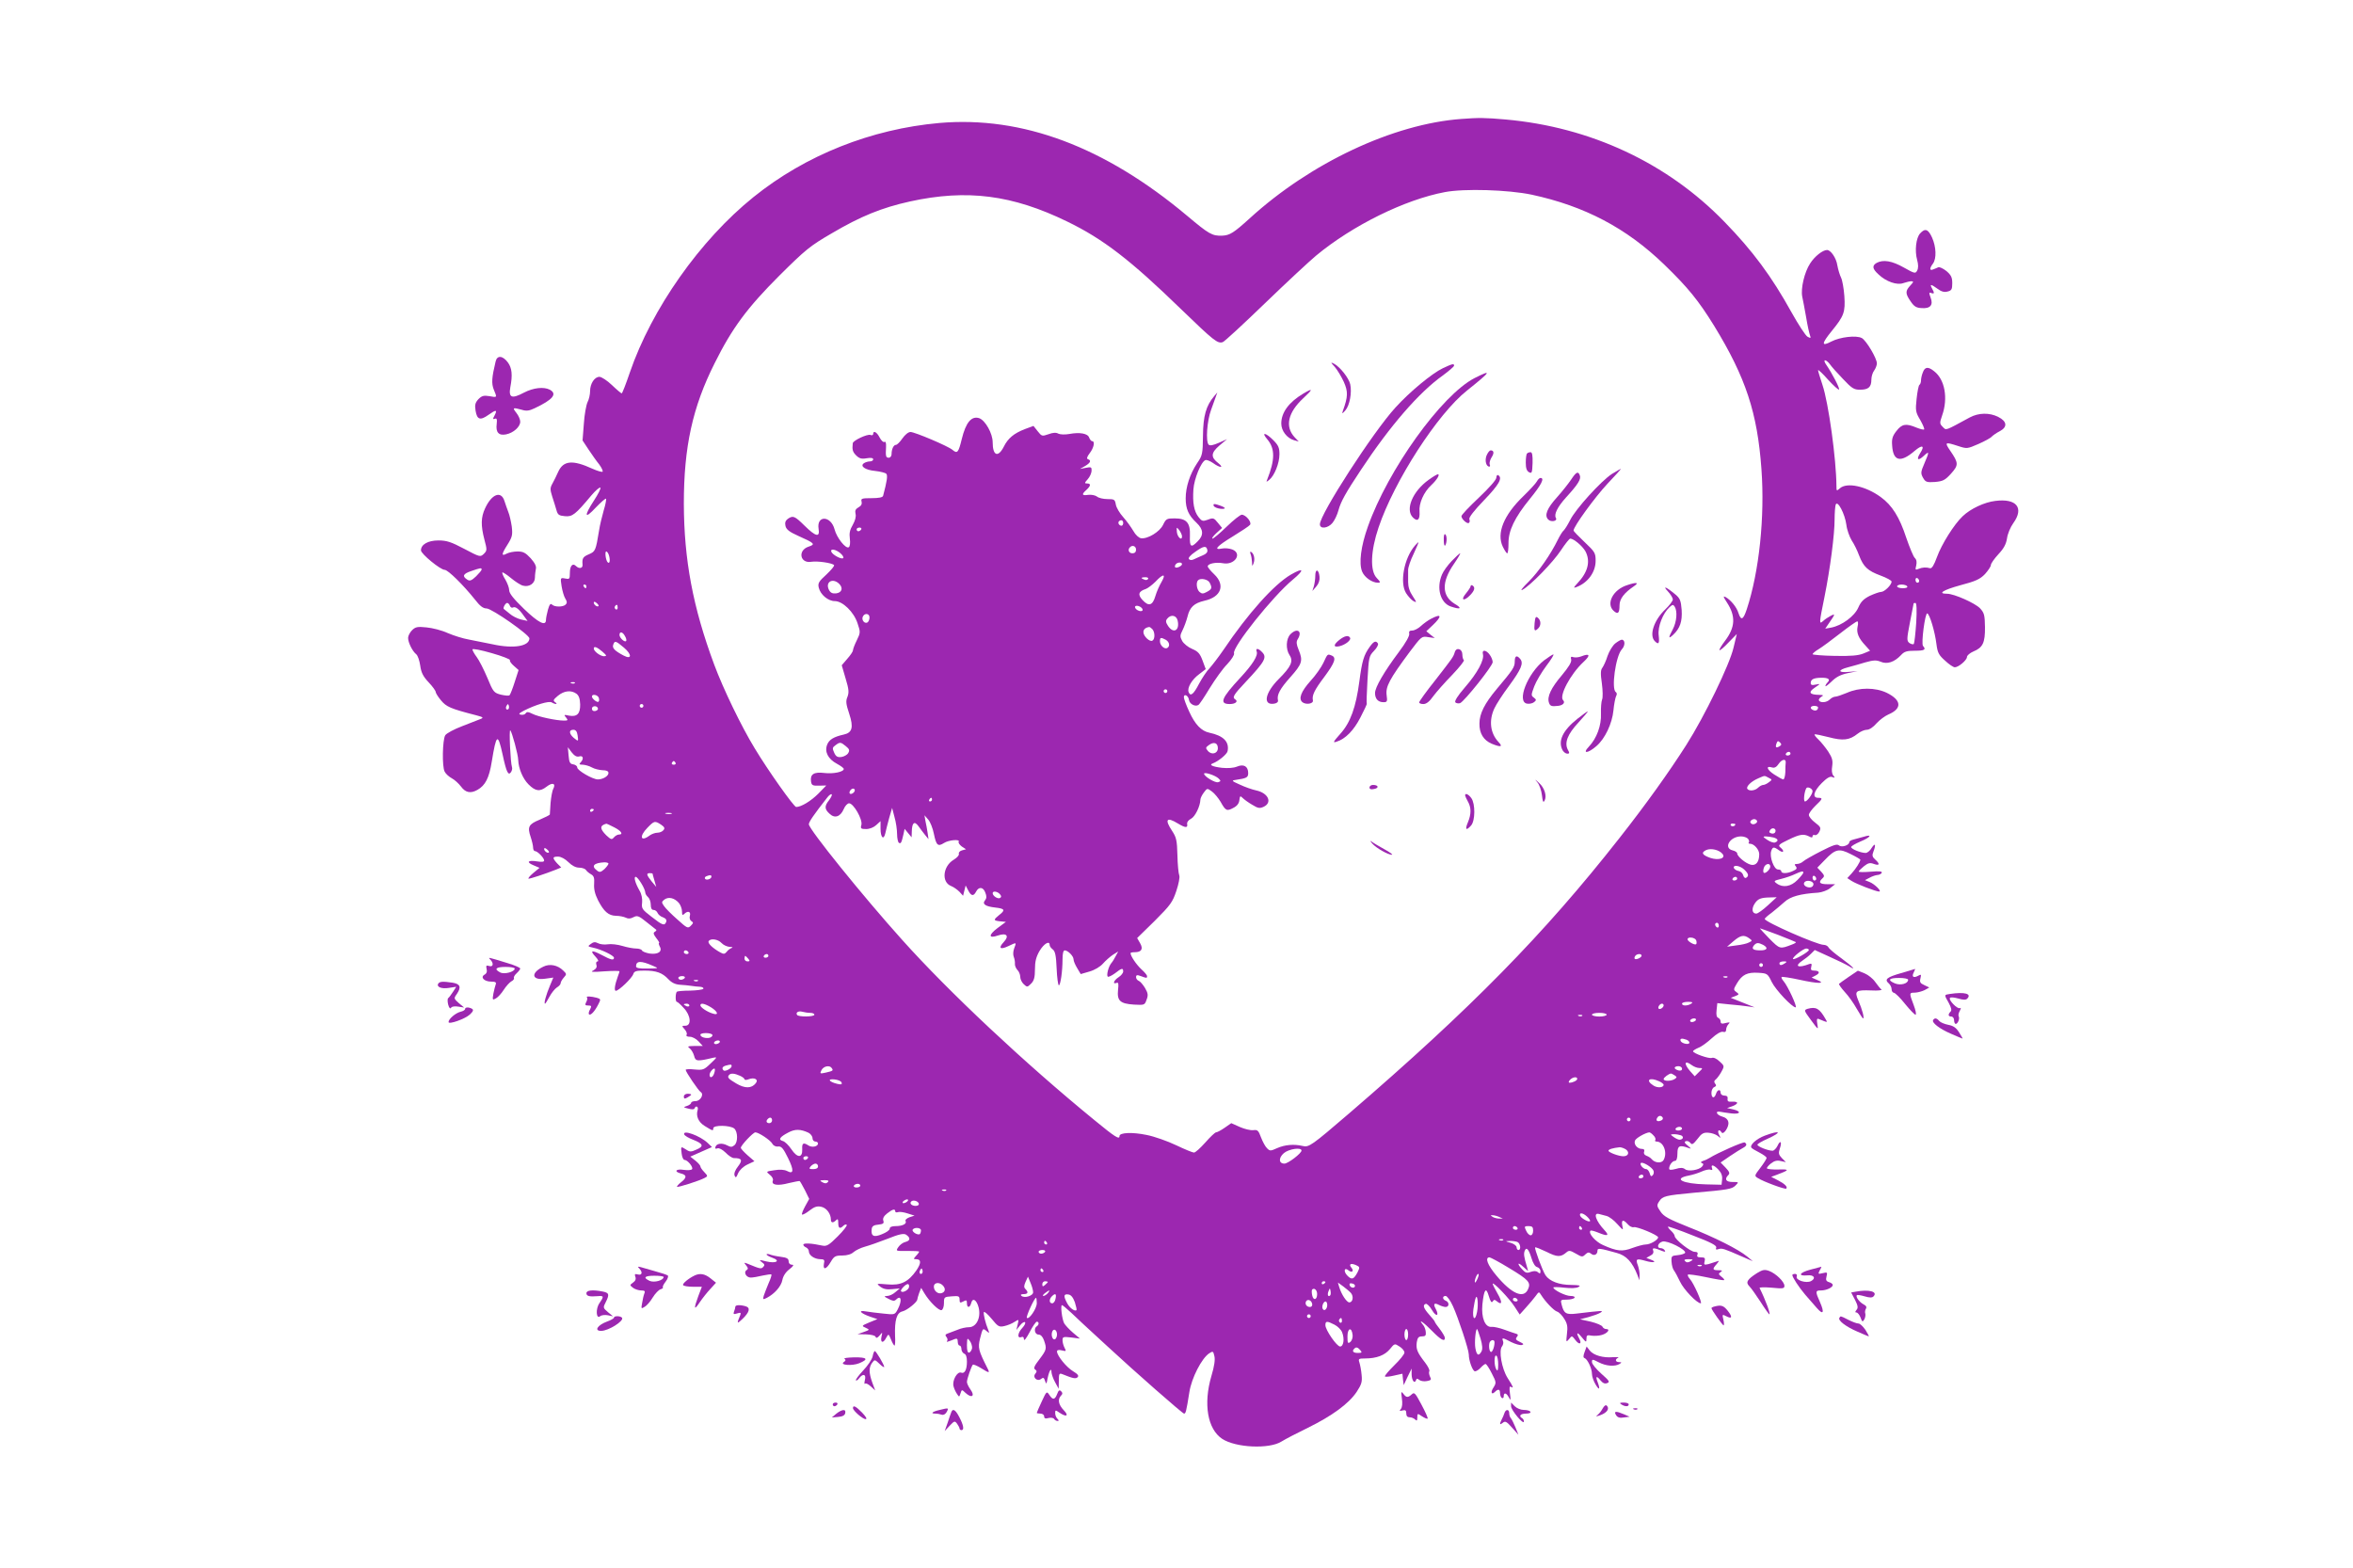 <?xml version="1.0" standalone="no"?>
<!DOCTYPE svg PUBLIC "-//W3C//DTD SVG 20010904//EN"
 "http://www.w3.org/TR/2001/REC-SVG-20010904/DTD/svg10.dtd">
<svg version="1.0" xmlns="http://www.w3.org/2000/svg"
 width="1280pt" height="853pt" viewBox="0 0 1280 853"
 preserveAspectRatio="xMidYMid meet">
<g transform="translate(0,853) scale(0.1,-0.1)"
fill="#9c27b0" stroke="none">
<path d="M7950 7883 c-370 -27 -820 -238 -1152 -541 -87 -79 -108 -92 -149
-94 -55 -2 -72 8 -191 108 -448 376 -897 544 -1348 505 -371 -33 -728 -175
-1011 -403 -291 -234 -554 -608 -673 -955 -21 -62 -41 -113 -44 -113 -3 0 -27
20 -53 45 -26 25 -57 45 -68 45 -27 0 -51 -37 -51 -78 0 -18 -6 -45 -14 -60
-7 -15 -17 -68 -20 -118 l-7 -90 33 -50 c18 -27 44 -64 58 -81 13 -18 21 -35
18 -39 -4 -3 -28 4 -55 16 -109 50 -159 45 -187 -18 -9 -20 -23 -49 -31 -63
-13 -23 -13 -32 -1 -70 8 -24 18 -57 23 -74 7 -26 14 -30 46 -33 41 -4 57 9
144 113 23 27 45 46 49 42 4 -3 -12 -35 -35 -70 -56 -86 -51 -104 10 -38 28
29 53 51 56 48 2 -3 -3 -32 -13 -64 -9 -32 -21 -80 -25 -108 -18 -110 -20
-115 -55 -130 -33 -14 -38 -22 -35 -57 2 -20 -19 -24 -36 -7 -18 18 -33 1 -33
-38 0 -33 -2 -35 -26 -30 -26 5 -26 4 -19 -42 4 -25 13 -56 20 -67 10 -16 11
-24 2 -33 -14 -14 -60 -14 -74 0 -8 8 -14 1 -22 -27 -6 -22 -11 -47 -11 -56 0
-37 -41 -16 -120 60 -56 54 -80 84 -80 101 0 13 -10 39 -21 58 -12 19 -19 36
-16 39 2 2 23 -11 47 -31 23 -19 52 -38 65 -41 34 -9 65 12 65 44 0 15 3 36 5
47 4 13 -5 32 -28 58 -28 30 -41 37 -71 37 -21 0 -46 -5 -58 -11 -32 -17 -31
-5 2 47 27 43 29 54 24 99 -4 27 -12 64 -19 80 -6 17 -16 43 -21 60 -18 57
-69 38 -105 -40 -23 -49 -24 -93 -4 -170 15 -56 15 -60 -3 -78 -19 -18 -21
-18 -106 27 -72 38 -96 46 -141 46 -57 0 -95 -22 -95 -54 0 -19 106 -106 129
-106 18 0 102 -83 165 -162 27 -35 44 -48 63 -48 28 0 233 -143 233 -163 -1
-43 -87 -57 -200 -32 -41 8 -100 20 -130 26 -30 5 -81 21 -114 35 -32 15 -84
28 -116 31 -49 5 -60 3 -79 -16 -11 -11 -21 -30 -21 -41 0 -25 23 -72 44 -89
9 -7 18 -35 22 -62 5 -37 15 -58 45 -90 22 -23 39 -47 39 -53 0 -6 13 -27 29
-46 29 -35 51 -45 191 -81 38 -10 42 -13 25 -20 -11 -4 -56 -22 -100 -39 -45
-17 -86 -39 -93 -50 -15 -25 -18 -171 -3 -198 6 -12 24 -28 39 -36 15 -8 37
-28 50 -45 24 -33 52 -39 89 -18 43 24 64 65 78 153 25 153 33 158 59 40 21
-98 31 -118 46 -96 5 8 8 20 5 27 -8 24 -17 208 -9 200 9 -9 43 -133 43 -162
2 -46 25 -101 56 -132 38 -38 62 -41 99 -12 31 24 51 18 36 -12 -6 -10 -12
-45 -15 -77 -2 -31 -4 -60 -4 -63 -1 -3 -25 -15 -55 -28 -61 -25 -68 -39 -49
-95 7 -21 13 -47 13 -57 0 -11 5 -19 10 -19 14 0 50 -37 50 -51 0 -8 -13 -9
-38 -5 -51 8 -61 -4 -20 -21 l33 -14 -35 -29 c-19 -16 -30 -30 -24 -30 10 0
87 25 148 49 l29 12 -22 22 c-27 30 -27 37 5 37 15 0 38 -12 56 -30 19 -19 40
-30 58 -30 16 0 33 -6 37 -12 4 -7 17 -18 28 -24 16 -9 19 -20 17 -52 -2 -28
4 -55 21 -89 32 -62 57 -84 98 -85 19 0 42 -5 53 -10 13 -7 26 -6 41 2 21 11
29 9 72 -26 26 -21 50 -40 53 -42 2 -2 -1 -7 -8 -11 -10 -6 -7 -14 8 -34 12
-15 19 -27 15 -27 -3 0 -1 -9 4 -19 16 -28 -10 -45 -57 -38 -20 4 -38 11 -40
17 -2 5 -16 10 -31 10 -15 0 -49 6 -75 14 -26 8 -62 12 -80 9 -18 -3 -42 0
-53 6 -15 8 -25 7 -39 -4 -18 -13 -17 -14 11 -20 44 -9 115 -43 115 -55 0 -16
-17 -12 -67 15 -55 29 -66 25 -33 -10 13 -14 18 -25 11 -25 -7 0 -10 -7 -7
-18 5 -13 -1 -22 -16 -31 -19 -9 -7 -10 60 -5 45 3 82 3 82 0 0 -2 -4 -15 -9
-28 -17 -46 -21 -78 -11 -78 16 0 88 69 95 91 5 16 16 19 60 19 66 0 98 -12
131 -47 18 -19 37 -28 62 -30 21 -1 48 -4 62 -6 14 -2 35 -5 48 -5 13 -1 21
-6 18 -11 -4 -5 -36 -9 -72 -10 -37 0 -69 -3 -72 -6 -8 -8 -9 -55 0 -55 4 0
21 -15 37 -33 39 -40 44 -97 9 -97 -20 0 -20 -1 -4 -19 10 -11 15 -25 11 -30
-4 -7 3 -11 18 -11 13 0 34 -11 47 -25 l23 -25 -44 0 c-38 -1 -42 -2 -27 -13
9 -7 20 -26 24 -41 7 -30 17 -31 104 -10 23 5 21 2 -14 -31 -36 -35 -42 -37
-87 -33 -27 3 -49 2 -49 -2 0 -11 70 -114 82 -121 19 -12 -2 -49 -28 -49 -13
0 -24 -4 -24 -9 0 -5 -10 -13 -22 -17 -22 -7 -22 -8 7 -15 18 -5 31 -5 33 1 7
19 23 10 17 -9 -10 -32 4 -65 38 -86 45 -28 47 -28 47 -13 0 19 92 17 114 -1
20 -17 21 -75 1 -91 -13 -11 -20 -11 -39 -1 -28 15 -58 11 -64 -8 -3 -10 0
-12 11 -8 9 3 26 -6 44 -23 15 -16 36 -30 45 -30 44 0 49 -11 23 -45 -16 -20
-23 -39 -19 -50 6 -14 9 -12 19 12 8 18 28 37 51 48 l38 18 -37 32 c-20 18
-37 36 -37 41 0 13 67 84 79 84 18 0 81 -42 92 -61 5 -11 19 -18 32 -16 18 2
28 -10 54 -63 33 -67 31 -90 -6 -70 -14 7 -39 9 -68 4 -47 -7 -47 -7 -25 -25
13 -10 20 -24 16 -32 -9 -24 27 -29 87 -13 30 7 56 12 59 11 3 -2 16 -25 29
-50 l23 -47 -22 -40 c-12 -22 -20 -42 -17 -45 3 -3 22 7 41 22 27 21 42 25 64
20 28 -6 52 -38 52 -70 0 -18 12 -19 28 -3 9 9 12 6 12 -15 0 -29 9 -34 28
-15 6 6 15 9 18 5 4 -4 -18 -32 -49 -63 -48 -48 -60 -55 -84 -50 -59 13 -103
15 -103 5 0 -5 7 -12 15 -15 8 -4 15 -13 15 -21 0 -22 30 -42 61 -43 23 0 26
-4 21 -25 -6 -36 13 -31 37 10 18 31 25 35 63 35 27 0 49 7 62 19 12 10 39 23
61 29 22 6 77 25 123 43 62 25 87 30 100 23 26 -17 25 -33 -2 -40 -14 -3 -31
-16 -39 -28 -15 -22 -15 -22 49 -21 35 0 64 -1 64 -4 0 -2 -7 -13 -17 -23 -14
-16 -15 -18 0 -18 29 0 29 -21 2 -61 -44 -63 -85 -83 -158 -76 -61 5 -61 5
-38 -13 18 -13 36 -16 65 -13 l41 4 -24 -20 c-13 -12 -33 -21 -45 -21 -19 -1
-18 -3 8 -16 20 -11 31 -13 39 -5 29 29 36 -2 11 -51 -16 -30 -16 -31 -77 -24
-34 3 -78 9 -97 12 -45 8 -30 -10 24 -29 l39 -13 -44 -18 c-43 -18 -43 -19
-20 -29 23 -11 23 -11 -10 -23 l-34 -12 47 -1 c27 -1 48 -6 51 -13 3 -9 10 -7
22 7 16 20 16 19 10 -7 -7 -34 10 -37 26 -5 12 22 13 22 26 -10 7 -18 16 -33
19 -33 3 0 5 24 3 52 -3 87 9 127 40 134 26 6 81 51 81 65 0 4 5 20 10 35 l11
28 18 -30 c28 -46 79 -96 93 -91 7 2 13 19 13 38 0 33 1 34 43 37 37 3 42 1
42 -18 0 -18 3 -19 20 -10 17 9 20 8 20 -10 0 -26 16 -26 23 1 8 32 30 18 41
-25 13 -55 -13 -106 -53 -106 -16 0 -44 -6 -62 -14 -19 -7 -42 -16 -53 -20
-14 -5 -16 -9 -7 -20 6 -7 7 -17 3 -21 -6 -8 3 -5 43 11 11 4 15 0 15 -15 0
-12 5 -21 10 -21 6 0 10 -9 10 -19 0 -10 7 -21 15 -25 10 -3 15 -19 15 -43 0
-45 -13 -68 -32 -60 -21 7 -49 -43 -41 -74 3 -13 12 -32 19 -42 12 -18 12 -18
19 3 7 22 7 22 28 2 33 -30 52 -17 27 18 -11 15 -20 34 -20 42 0 16 24 85 32
94 3 3 25 -6 47 -20 43 -27 47 -27 32 2 -48 95 -52 110 -40 159 15 59 15 59
36 42 15 -13 16 -12 9 6 -16 39 -27 86 -24 97 2 6 21 -11 42 -36 35 -43 41
-46 69 -40 18 4 43 14 56 23 24 15 24 15 17 -14 l-7 -30 20 25 c11 14 23 21
27 17 4 -4 -2 -17 -14 -30 -26 -27 -30 -59 -7 -51 10 4 15 0 15 -12 1 -11 14
7 31 39 16 31 34 57 39 57 13 0 13 -17 0 -25 -18 -11 -11 -45 9 -45 12 0 23
-11 30 -31 16 -46 15 -51 -25 -104 -28 -36 -33 -49 -23 -55 10 -7 10 -12 1
-23 -17 -20 11 -45 32 -28 11 9 15 7 21 -11 6 -20 8 -19 14 15 9 42 21 60 21
31 1 -10 9 -35 20 -54 l19 -35 1 44 c0 37 2 42 18 36 59 -24 74 -27 84 -17 8
8 1 17 -24 32 -36 21 -88 85 -88 108 0 8 9 10 26 6 24 -6 25 -5 15 14 -6 11
-11 30 -11 41 0 19 4 20 48 15 l47 -6 -38 32 c-20 17 -42 41 -48 51 -12 23
-21 99 -12 99 4 0 26 -19 51 -42 45 -43 58 -55 194 -180 150 -139 411 -368
419 -368 9 0 12 9 29 117 12 77 67 184 108 211 20 13 22 12 28 -15 5 -18 0
-55 -16 -108 -45 -153 -21 -289 58 -342 74 -49 257 -57 323 -15 19 12 84 46
144 75 132 65 222 131 265 195 26 40 31 54 27 92 -2 25 -8 55 -12 68 -7 20 -4
22 31 22 62 0 107 17 135 51 25 31 26 31 52 14 15 -9 27 -24 27 -33 0 -9 -25
-40 -56 -70 -30 -30 -53 -56 -50 -60 3 -3 26 -1 50 5 l45 10 3 -31 4 -31 21
45 22 45 0 -32 c1 -33 16 -53 24 -31 3 10 7 10 18 1 8 -6 26 -9 41 -6 23 4 26
8 17 24 -5 11 -7 24 -4 29 4 6 -7 27 -23 48 -42 54 -50 73 -45 110 4 25 10 32
28 32 19 0 23 5 21 24 -1 14 -8 32 -16 40 -29 36 5 12 50 -34 48 -49 70 -61
70 -38 0 6 -12 27 -27 47 -16 20 -28 38 -28 41 0 3 -14 20 -30 38 -32 36 -37
53 -19 59 6 2 22 -13 34 -34 23 -39 41 -32 20 7 -15 27 -8 35 18 21 12 -6 28
-11 36 -11 20 0 21 26 1 34 -19 7 -20 26 -1 26 8 0 26 -25 40 -56 29 -64 86
-236 86 -262 0 -34 21 -92 34 -92 7 0 21 9 31 20 10 11 22 20 26 20 5 0 20
-23 34 -51 25 -48 25 -52 10 -76 -18 -26 -12 -44 7 -25 18 18 28 15 28 -7 0
-11 5 -23 10 -26 6 -3 10 1 10 9 0 23 15 19 28 -6 10 -20 11 -16 6 21 -4 31
-3 41 5 37 17 -11 13 0 -18 48 -32 51 -49 149 -30 172 6 8 9 21 5 29 -7 20 -3
19 45 -6 22 -11 48 -18 57 -16 13 3 11 7 -10 17 -22 10 -25 16 -17 26 8 10 8
15 -2 18 -8 2 -36 12 -64 22 -27 10 -59 17 -70 16 -36 -5 -58 49 -51 122 9 84
20 97 35 45 9 -30 15 -38 21 -29 7 11 11 11 24 0 28 -23 29 -2 2 44 -14 24
-26 48 -26 52 0 15 92 -81 119 -124 l28 -43 34 38 c19 21 43 49 53 63 17 24
18 24 29 6 24 -38 69 -85 87 -91 11 -3 28 -21 39 -39 17 -26 20 -44 15 -82 -5
-46 -5 -48 11 -29 16 20 16 20 35 -5 21 -28 37 -22 21 8 -19 35 -11 38 14 7
23 -28 25 -29 25 -8 0 19 4 22 28 17 15 -2 40 -1 56 4 31 9 48 32 23 32 -8 0
-17 6 -20 13 -3 7 -31 19 -63 27 l-59 13 46 12 c25 7 54 17 65 24 20 13 13 12
-131 -5 -56 -7 -68 1 -80 49 -7 26 -5 27 28 27 20 0 39 5 42 10 4 6 -6 10 -22
10 -27 0 -93 33 -93 46 0 3 27 3 59 -1 37 -4 67 -3 78 4 14 8 6 10 -40 11 -65
0 -118 20 -140 53 -17 27 -61 146 -56 151 2 3 30 -9 62 -24 57 -29 77 -30 108
-3 14 12 21 11 52 -7 32 -19 36 -19 51 -4 13 12 20 13 31 4 16 -14 35 -5 35
16 0 16 12 14 105 -12 52 -14 84 -49 112 -119 l11 -30 1 27 c1 15 -4 39 -9 54
-14 36 -8 39 41 25 44 -13 67 -7 28 7 l-23 9 21 12 c15 7 20 17 16 28 -7 17 5
16 51 -3 14 -5 17 -4 12 4 -4 7 -14 12 -22 12 -24 0 -16 29 10 36 28 7 128
-44 123 -61 -2 -5 -20 -11 -40 -13 -34 -3 -36 -5 -34 -36 1 -19 7 -40 13 -47
6 -8 21 -35 33 -61 20 -43 92 -118 113 -118 10 0 -38 109 -59 132 -9 10 -14
21 -11 24 4 3 48 -3 100 -14 51 -11 95 -18 97 -16 3 2 -4 11 -15 19 -16 13
-17 16 -4 25 12 8 9 10 -12 10 -33 0 -34 6 -10 33 16 20 16 20 -1 14 -11 -4
-30 -10 -44 -14 -23 -5 -25 -3 -20 16 4 17 1 21 -20 21 -18 0 -24 4 -19 15 4
10 -1 15 -15 15 -23 0 -109 68 -109 86 0 6 -9 19 -20 29 -11 10 -18 20 -16 22
2 2 63 -19 135 -48 100 -38 131 -55 127 -66 -4 -10 -1 -13 13 -8 19 6 30 2
126 -40 l60 -26 -30 25 c-48 40 -180 106 -320 161 -107 43 -134 57 -152 84
-21 30 -21 35 -7 56 18 28 35 32 184 46 191 17 211 20 231 40 19 19 18 19 -16
19 -36 0 -46 15 -23 38 9 9 6 18 -15 40 l-27 28 51 35 c28 19 59 38 70 44 21
11 24 21 10 30 -8 5 -148 -57 -191 -84 -8 -5 -24 -13 -35 -16 -13 -5 -16 -9
-7 -12 10 -4 10 -8 1 -19 -16 -19 -76 -29 -93 -14 -11 8 -25 9 -50 1 -27 -7
-36 -6 -36 2 0 19 18 42 32 42 8 0 13 14 13 40 0 42 11 48 60 30 17 -6 16 -4
-4 13 -18 14 -20 21 -10 24 8 3 19 -2 25 -10 8 -11 15 -7 38 22 22 30 33 36
59 34 18 -1 41 -9 51 -17 18 -15 18 -15 7 7 -11 22 1 33 14 12 10 -17 42 31
37 55 -2 15 -15 26 -34 31 -31 9 -40 32 -10 26 9 -2 36 -6 60 -9 50 -6 57 11
10 22 l-33 7 28 10 c15 5 27 14 27 18 0 5 -12 8 -27 7 -22 -2 -27 2 -25 16 2
11 -4 17 -18 17 -11 0 -20 7 -20 15 0 22 -18 18 -25 -5 -9 -28 -25 -25 -25 5
0 14 7 28 15 31 11 5 13 10 5 19 -7 9 -6 16 6 25 8 8 22 27 30 43 15 27 14 30
-12 53 -15 15 -33 23 -42 19 -15 -6 -102 25 -102 36 0 4 13 12 29 19 17 6 49
30 73 52 26 24 49 37 60 35 12 -4 18 1 18 12 0 9 6 23 13 30 10 10 7 11 -15 6
-21 -6 -28 -4 -28 8 0 8 -6 17 -13 20 -9 3 -12 17 -9 42 l4 38 67 -7 c36 -3
82 -8 101 -11 l35 -5 -35 14 c-19 8 -48 19 -65 26 l-30 12 24 9 c22 9 23 10 7
22 -17 12 -17 15 3 48 28 47 56 61 117 57 47 -3 50 -4 72 -50 22 -44 111 -138
130 -138 11 0 -43 117 -66 143 -8 9 -13 19 -10 22 2 3 47 -4 98 -15 99 -22
147 -22 95 -1 l-30 13 23 12 c25 13 20 26 -11 26 -15 0 -18 5 -14 21 4 15 2
19 -10 15 -62 -24 -85 -13 -37 19 14 9 34 25 46 37 l20 20 81 -37 c45 -20 92
-43 105 -51 46 -29 20 -2 -40 42 -35 25 -67 52 -71 60 -4 8 -16 14 -26 14 -37
0 -321 125 -321 141 0 4 17 19 38 34 20 16 51 42 69 58 32 30 87 45 184 51 20
2 49 12 64 24 l28 22 -42 0 c-43 0 -51 10 -27 32 12 11 11 16 -7 36 l-21 22
40 41 c58 61 78 65 141 33 29 -14 53 -28 53 -31 0 -11 -25 -50 -47 -74 l-24
-26 23 -15 c26 -17 133 -58 150 -58 17 0 -24 41 -52 52 l-25 10 25 13 c14 8
33 14 42 15 9 0 20 5 24 11 5 9 -11 11 -59 7 -37 -3 -67 -3 -66 1 0 3 13 16
29 29 23 18 33 20 54 12 31 -11 34 0 7 24 -16 14 -18 23 -10 43 15 39 10 50
-9 21 -9 -16 -24 -28 -33 -28 -26 0 -79 21 -79 32 0 5 22 18 50 30 56 23 68
42 18 26 -18 -5 -43 -12 -55 -15 -13 -3 -23 -9 -23 -14 0 -17 -41 -31 -56 -18
-11 9 -30 3 -97 -31 -45 -23 -89 -48 -98 -56 -8 -8 -24 -14 -34 -14 -13 0 -15
-3 -6 -13 8 -11 5 -16 -15 -25 -31 -15 -64 -15 -64 -2 0 6 -8 10 -18 10 -22 0
-47 69 -37 100 8 24 14 25 43 4 25 -17 31 -4 7 16 -14 11 -8 17 42 41 63 31
84 34 114 19 14 -8 19 -7 19 1 0 6 6 9 13 6 7 -2 18 6 24 19 10 21 7 26 -23
49 -19 14 -34 33 -34 42 0 9 16 30 35 49 40 38 43 44 15 44 -33 0 -24 36 20
80 28 28 45 38 57 33 15 -6 16 -4 6 8 -8 9 -10 29 -6 52 4 30 0 45 -22 79 -15
22 -39 52 -53 65 -14 13 -23 25 -21 28 3 2 37 -5 76 -15 79 -21 114 -17 159
19 15 12 37 21 49 21 14 0 35 14 53 35 17 19 46 40 64 48 76 32 73 78 -8 118
-63 30 -150 30 -217 0 -27 -11 -55 -21 -64 -21 -8 0 -21 -7 -29 -15 -17 -17
-50 -20 -59 -6 -3 6 3 14 12 20 15 9 13 10 -12 11 -52 1 -60 14 -23 39 32 22
32 22 6 17 -21 -5 -28 -2 -28 8 0 20 15 28 55 29 40 1 54 -8 37 -25 -7 -7 -12
-16 -12 -20 0 -5 15 7 34 25 24 24 49 37 87 45 l54 11 -47 -4 c-60 -6 -63 10
-5 25 23 6 66 18 95 27 43 12 59 13 83 3 35 -15 74 -2 110 36 18 20 32 24 76
24 52 0 62 6 44 26 -11 12 11 180 23 177 13 -3 42 -100 50 -167 6 -47 13 -60
47 -90 21 -20 45 -36 53 -36 20 0 66 39 66 56 0 8 16 22 35 30 51 21 64 47 63
133 -1 65 -4 77 -27 102 -27 28 -141 79 -179 79 -54 0 -23 20 71 46 84 22 108
33 135 61 17 19 32 41 32 49 0 8 18 34 41 59 30 32 42 55 47 87 3 23 18 60 34
82 60 83 18 136 -98 121 -59 -7 -134 -42 -177 -83 -47 -44 -115 -153 -140
-222 -16 -44 -28 -64 -38 -61 -21 6 -42 5 -63 -4 -17 -7 -18 -5 -12 19 4 18 2
32 -8 41 -8 8 -28 57 -46 109 -37 113 -77 177 -139 222 -82 60 -185 82 -223
47 -17 -15 -18 -15 -18 13 -1 147 -43 452 -76 550 -13 39 -24 75 -24 80 0 5
25 -18 54 -51 30 -33 57 -57 60 -54 6 5 -39 91 -71 137 -8 12 -11 22 -5 22 6
0 18 -10 26 -21 8 -12 40 -48 71 -80 49 -52 60 -59 93 -59 46 0 62 14 62 55 0
16 7 39 15 49 8 11 15 29 15 39 0 28 -58 125 -82 138 -30 16 -118 6 -166 -19
-55 -29 -54 -12 3 58 66 81 74 102 68 190 -3 41 -11 86 -18 100 -7 14 -16 44
-20 66 -6 41 -36 84 -56 84 -24 0 -68 -35 -92 -73 -31 -47 -52 -136 -43 -181
4 -17 13 -67 21 -111 7 -44 17 -88 21 -99 6 -16 4 -17 -13 -8 -11 6 -50 66
-88 134 -108 195 -211 334 -364 491 -311 321 -730 516 -1191 557 -112 10 -146
10 -240 3z m382 -412 c288 -62 515 -181 721 -380 130 -126 186 -195 272 -334
172 -281 235 -473 257 -779 19 -259 -12 -557 -80 -763 -19 -57 -31 -63 -45
-20 -10 33 -42 71 -70 87 -15 7 -13 2 7 -29 49 -75 46 -135 -10 -209 -19 -25
-33 -48 -30 -51 2 -3 25 16 49 42 l45 46 -18 -75 c-21 -91 -157 -372 -257
-529 -93 -146 -220 -324 -365 -508 -409 -521 -808 -927 -1468 -1495 -205 -176
-220 -187 -254 -178 -47 11 -96 7 -139 -12 -35 -16 -39 -16 -54 -1 -10 9 -24
36 -33 59 -14 38 -19 43 -42 40 -15 -2 -48 6 -73 17 l-47 21 -36 -25 c-20 -14
-41 -25 -47 -25 -5 0 -32 -25 -58 -55 -27 -30 -54 -55 -62 -55 -7 0 -51 18
-97 40 -46 22 -119 48 -161 56 -77 16 -147 13 -147 -6 0 -21 -24 -6 -137 87
-377 308 -793 698 -1047 982 -212 236 -506 600 -506 627 0 13 27 52 99 144 10
14 22 22 25 19 4 -3 -3 -17 -14 -32 -26 -32 -25 -49 3 -74 28 -27 59 -16 77
26 7 17 20 31 29 31 24 0 74 -87 67 -117 -6 -20 -3 -23 26 -23 19 0 41 9 55
22 l23 21 0 -41 c0 -48 17 -65 26 -25 3 15 13 53 21 83 l16 55 13 -50 c8 -27
14 -69 14 -92 0 -23 5 -45 10 -48 11 -6 14 0 25 48 l6 28 19 -23 19 -23 1 30
c1 50 14 61 36 31 11 -15 27 -37 37 -49 l18 -22 -5 35 c-3 19 -8 49 -12 65
l-5 30 20 -23 c11 -12 25 -47 31 -77 13 -64 22 -72 55 -51 26 17 90 22 80 7
-3 -5 5 -17 17 -26 l23 -15 -22 -6 c-12 -3 -19 -12 -17 -19 3 -7 -10 -21 -28
-32 -59 -35 -68 -122 -14 -143 13 -5 33 -19 45 -31 l20 -22 7 28 7 28 14 -27
c16 -31 29 -33 43 -6 15 28 39 25 50 -6 8 -19 7 -31 -1 -41 -18 -21 1 -34 55
-40 53 -6 56 -14 21 -41 -32 -26 -32 -30 6 -34 l31 -3 -46 -34 c-50 -38 -49
-58 3 -40 47 16 63 -2 31 -36 -31 -33 -19 -43 25 -22 46 22 45 22 32 -12 -6
-16 -7 -36 -2 -47 4 -10 7 -27 6 -37 -1 -9 5 -24 13 -33 9 -8 16 -26 16 -38 0
-13 9 -31 19 -40 18 -17 20 -17 40 3 16 16 21 34 21 78 0 42 6 67 25 100 24
40 55 58 55 32 0 -7 8 -17 17 -24 13 -10 18 -33 21 -104 2 -50 8 -91 12 -91 9
0 20 77 20 141 0 31 4 49 12 49 17 0 48 -31 48 -49 0 -9 9 -30 20 -48 l19 -32
48 14 c28 8 58 26 73 43 14 16 38 37 54 48 l29 18 -13 -24 c-7 -14 -18 -32
-25 -40 -15 -18 -27 -65 -19 -73 4 -3 21 5 39 18 37 29 45 31 45 10 0 -8 -11
-22 -25 -31 -26 -17 -35 -40 -11 -31 10 4 12 -4 8 -38 -6 -59 11 -75 86 -80
57 -3 59 -3 69 26 10 25 8 36 -8 64 -11 18 -26 36 -34 39 -8 3 -15 12 -15 20
0 12 5 14 26 6 32 -12 34 -12 34 0 0 5 -14 22 -31 37 -27 25 -59 72 -59 88 0
3 10 5 23 5 37 0 47 18 29 49 l-16 28 96 94 c86 86 97 102 117 162 13 39 20
75 16 85 -4 9 -9 59 -10 110 -2 81 -6 97 -29 132 -42 63 -30 78 32 40 40 -24
54 -25 50 -3 -2 10 7 22 21 29 22 11 50 68 51 104 0 8 9 26 19 39 18 24 18 24
44 5 14 -10 35 -36 47 -56 27 -49 34 -52 69 -33 20 10 31 24 33 42 3 24 5 25
18 12 8 -8 31 -25 52 -37 31 -19 40 -21 62 -11 49 23 25 75 -40 89 -23 5 -63
19 -90 32 -43 19 -46 22 -24 25 61 9 70 13 70 37 0 37 -24 51 -60 36 -19 -8
-50 -10 -82 -7 -52 6 -73 16 -51 24 30 11 78 50 81 67 10 51 -23 84 -99 100
-44 9 -78 45 -109 113 -17 36 -30 72 -30 80 0 22 25 9 28 -15 3 -22 34 -38 51
-27 6 3 33 44 62 92 29 47 71 106 95 130 24 26 40 51 37 59 -12 31 211 311
320 401 65 54 60 68 -11 27 -91 -53 -233 -211 -367 -410 -26 -38 -60 -82 -75
-99 -16 -16 -41 -54 -57 -84 -30 -58 -47 -72 -57 -46 -9 23 17 68 58 98 l35
27 -17 46 c-14 38 -24 50 -57 64 -22 9 -46 29 -54 43 -13 24 -12 31 2 59 9 18
21 51 27 74 12 51 36 73 92 86 91 20 115 85 53 144 -19 18 -35 37 -35 43 0 15
45 24 83 17 64 -12 107 53 50 75 -16 6 -40 8 -55 5 -49 -10 -30 12 57 65 47
29 90 57 95 64 11 14 -23 55 -45 55 -8 0 -45 -29 -82 -65 -37 -36 -72 -65 -77
-65 -6 0 3 13 20 29 l32 29 -23 28 c-21 27 -26 28 -54 17 -28 -10 -33 -9 -51
14 -25 32 -33 78 -28 151 4 58 42 150 65 159 7 3 26 -5 42 -16 37 -27 62 -28
29 -1 -43 33 -41 56 5 96 l42 35 -45 -20 c-30 -13 -48 -17 -55 -10 -17 17 -9
130 13 189 11 30 23 64 27 75 l7 20 -17 -20 c-44 -52 -60 -107 -61 -215 -1
-99 -3 -108 -32 -150 -39 -59 -62 -129 -62 -191 0 -57 15 -92 59 -133 38 -36
40 -68 6 -101 -36 -37 -44 -31 -42 29 3 72 -18 96 -83 96 -43 0 -47 -2 -63
-35 -18 -38 -84 -78 -120 -73 -12 2 -30 18 -42 40 -12 20 -36 54 -55 75 -19
21 -37 51 -40 68 -5 28 -8 30 -46 30 -22 0 -48 6 -57 14 -10 7 -30 11 -47 9
-35 -5 -38 2 -10 27 24 22 26 35 3 35 -14 0 -14 3 4 23 11 12 20 32 21 45 1
21 -2 23 -31 17 l-32 -6 28 16 c29 17 35 31 15 37 -8 3 -5 13 10 33 22 28 30
65 13 65 -5 0 -12 9 -16 19 -7 23 -51 31 -109 20 -23 -4 -49 -3 -59 2 -12 7
-29 6 -53 -3 -35 -12 -37 -12 -59 16 l-23 29 -46 -17 c-60 -23 -93 -50 -116
-97 -31 -60 -60 -48 -60 25 0 48 -40 119 -73 131 -42 14 -73 -23 -95 -113 -18
-74 -24 -82 -51 -59 -23 20 -205 97 -228 97 -12 0 -30 -15 -44 -35 -13 -19
-29 -35 -35 -35 -13 0 -24 -23 -24 -51 0 -10 -7 -19 -15 -19 -16 0 -18 7 -15
59 1 21 -2 31 -9 27 -5 -4 -17 7 -26 24 -15 30 -35 40 -35 19 0 -6 -7 -9 -15
-5 -17 6 -94 -30 -96 -45 -4 -35 -1 -47 18 -66 17 -17 29 -21 57 -16 24 4 36
2 36 -6 0 -6 -8 -11 -17 -11 -10 0 -24 -4 -32 -9 -26 -16 5 -38 60 -43 27 -3
55 -10 60 -15 9 -9 4 -41 -17 -120 -2 -9 -24 -13 -63 -13 -53 0 -59 -2 -54
-19 3 -13 -2 -23 -17 -31 -16 -9 -20 -18 -16 -35 4 -15 -2 -37 -15 -60 -16
-27 -20 -46 -16 -75 3 -23 1 -43 -6 -47 -16 -10 -65 51 -77 97 -20 76 -99 78
-87 3 8 -48 -15 -43 -76 17 -55 54 -63 57 -92 37 -13 -10 -16 -21 -12 -39 5
-19 22 -32 69 -53 90 -40 96 -46 56 -59 -60 -20 -46 -93 16 -82 32 5 112 -6
123 -18 4 -4 -15 -26 -41 -51 -42 -38 -48 -48 -42 -72 9 -38 51 -73 87 -73 43
0 104 -59 124 -121 16 -47 16 -51 -4 -92 -12 -24 -21 -48 -21 -55 0 -6 -14
-27 -31 -46 l-30 -35 21 -72 c18 -59 19 -76 10 -100 -10 -23 -8 -39 10 -93 24
-73 16 -102 -30 -112 -54 -12 -79 -27 -90 -54 -16 -39 4 -79 53 -105 20 -11
37 -23 37 -28 0 -16 -57 -28 -106 -22 -57 7 -78 -7 -72 -47 3 -20 9 -23 43
-22 l40 1 -44 -45 c-40 -40 -93 -72 -120 -72 -12 0 -152 197 -226 320 -72 118
-171 323 -220 455 -116 312 -164 570 -165 875 0 308 47 525 168 765 95 191
178 302 351 475 143 142 167 162 286 231 156 92 271 139 425 173 310 68 557
36 855 -109 196 -95 344 -209 620 -477 178 -172 199 -189 227 -179 9 3 112 98
230 212 117 113 242 229 278 259 198 164 482 304 700 345 105 20 343 13 472
-14z m1712 -1796 c3 -27 17 -65 29 -85 13 -19 31 -56 40 -81 24 -63 47 -84
117 -110 33 -12 60 -27 60 -33 0 -18 -39 -56 -57 -56 -9 0 -37 -10 -61 -21
-34 -17 -49 -32 -63 -64 -21 -48 -90 -98 -147 -109 l-33 -6 19 28 c36 52 37
55 11 42 -13 -7 -32 -19 -41 -28 -23 -20 -23 -16 7 131 31 154 55 339 55 422
0 35 3 71 6 80 10 26 50 -50 58 -110z m-3934 10 c0 -8 -4 -15 -9 -15 -13 0
-22 16 -14 24 11 11 23 6 23 -9z m-1425 -35 c-3 -5 -10 -10 -16 -10 -5 0 -9 5
-9 10 0 6 7 10 16 10 8 0 12 -4 9 -10z m1745 -38 c0 -26 -25 -5 -28 24 -2 28
-2 28 13 10 8 -11 15 -26 15 -34z m-250 -72 c0 -13 -7 -20 -20 -20 -19 0 -27
20 -13 33 13 14 33 6 33 -13z m388 -3 c2 -11 -7 -21 -25 -28 -15 -6 -36 -16
-47 -21 -12 -6 -22 -6 -28 0 -6 6 6 21 34 40 46 33 61 35 66 9z m-1997 -16
c13 -11 20 -23 16 -27 -9 -9 -59 18 -65 35 -6 18 24 13 49 -8z m-1257 -17 c6
-24 2 -43 -8 -33 -11 10 -17 59 -8 59 5 0 13 -12 16 -26z m3116 -43 c0 -10
-30 -24 -37 -17 -3 3 -2 9 2 15 8 13 35 15 35 2z m-3810 -29 c0 -5 -14 -21
-30 -37 -24 -23 -34 -27 -47 -19 -30 19 -25 32 19 47 52 18 58 19 58 9z m3699
-67 c-12 -20 -27 -54 -34 -78 -15 -51 -36 -58 -70 -21 -27 29 -22 47 18 60 11
4 35 22 53 40 41 44 59 44 33 -1z m-74 15 c-3 -5 -12 -7 -20 -3 -21 7 -19 13
6 13 11 0 18 -4 14 -10z m4195 -11 c0 -5 -4 -9 -10 -9 -5 0 -10 7 -10 16 0 8
5 12 10 9 6 -3 10 -10 10 -16z m-3860 -8 c15 -29 13 -36 -15 -51 -20 -11 -27
-11 -40 0 -15 13 -20 51 -8 63 13 14 53 6 63 -12z m-2015 -7 c23 -23 15 -48
-17 -52 -19 -2 -30 3 -38 18 -23 43 19 69 55 34z m-1375 -14 c0 -5 -2 -10 -4
-10 -3 0 -8 5 -11 10 -3 6 -1 10 4 10 6 0 11 -4 11 -10z m7185 0 c4 -6 -7 -10
-24 -10 -17 0 -31 5 -31 10 0 6 11 10 24 10 14 0 28 -4 31 -10z m-7119 -107
c-7 -7 -26 7 -26 19 0 6 6 6 15 -2 9 -7 13 -15 11 -17z m-482 1 c3 -8 11 -12
16 -9 13 8 34 -8 60 -46 l20 -27 -36 8 c-20 5 -48 19 -62 32 -15 12 -29 24
-31 25 -7 4 8 33 18 33 5 0 12 -7 15 -16z m7650 -91 c-4 -60 -10 -111 -13
-116 -4 -4 -15 -1 -24 5 -15 12 -15 20 3 113 11 55 20 101 20 103 0 1 4 2 10
2 6 0 8 -39 4 -107z m-7064 81 c0 -8 -5 -12 -10 -9 -6 4 -8 11 -5 16 9 14 15
11 15 -7z m2855 -15 c-4 -5 -14 -5 -26 1 -11 6 -17 15 -14 21 4 5 14 5 26 -1
11 -6 17 -15 14 -21z m-1485 -38 c0 -11 -5 -23 -11 -27 -15 -9 -33 12 -26 30
9 23 37 20 37 -3z m1676 -16 c13 -54 -22 -75 -52 -30 -13 20 -14 28 -4 40 20
24 49 18 56 -10z m3699 -34 c-7 -33 5 -63 43 -103 l25 -28 -36 -15 c-27 -11
-68 -15 -157 -13 -66 1 -120 6 -120 9 0 4 15 17 34 28 18 11 71 50 117 86 46
36 88 65 92 65 5 0 6 -13 2 -29z m-3837 -13 c15 -15 16 -55 1 -63 -14 -9 -49
24 -49 46 0 15 11 25 31 28 3 1 10 -4 17 -11z m-2868 -39 c7 -11 9 -23 6 -26
-8 -9 -36 17 -36 33 0 21 18 17 30 -7z m2941 -19 c21 -12 25 -35 9 -45 -15 -9
-40 14 -40 36 0 22 4 23 31 9z m-2947 -43 c45 -38 43 -67 -2 -43 -49 26 -63
41 -56 59 8 23 13 22 58 -16z m-620 -68 c-3 -5 7 -19 21 -31 l26 -23 -21 -65
c-11 -35 -24 -68 -28 -72 -4 -4 -25 -2 -47 3 -38 10 -42 14 -74 92 -19 45 -45
96 -58 113 -13 17 -23 36 -23 41 0 6 46 -3 105 -20 57 -16 102 -34 99 -38z
m503 46 c24 -21 25 -24 9 -25 -20 0 -56 27 -56 42 0 15 18 8 47 -17z m-150
-171 c-3 -3 -12 -4 -19 -1 -8 3 -5 6 6 6 11 1 17 -2 13 -5z m3223 -44 c0 -5
-4 -10 -10 -10 -5 0 -10 5 -10 10 0 6 5 10 10 10 6 0 10 -4 10 -10z m-3214
-14 c13 -10 19 -27 20 -58 1 -51 -17 -69 -61 -61 -27 6 -29 5 -16 -10 12 -15
11 -17 -11 -17 -42 0 -141 21 -172 37 -22 11 -30 12 -36 3 -4 -7 -16 -10 -26
-8 -15 3 -12 7 16 22 63 32 136 54 151 45 20 -12 37 -11 19 1 -13 9 -10 14 15
35 34 28 72 32 101 11z m121 -21 c3 -9 3 -19 -1 -22 -7 -7 -36 16 -36 28 0 15
30 10 37 -6z m-491 -62 c-10 -10 -19 5 -10 18 6 11 8 11 12 0 2 -7 1 -15 -2
-18z m734 17 c0 -5 -4 -10 -10 -10 -5 0 -10 5 -10 10 0 6 5 10 10 10 6 0 10
-4 10 -10z m-247 -15 c1 -5 -6 -11 -15 -13 -11 -2 -18 3 -18 13 0 17 30 18 33
0z m6637 7 c0 -14 -11 -21 -26 -15 -21 8 -17 23 6 23 11 0 20 -4 20 -8z
m-6748 -152 c5 -35 5 -35 -22 -13 -25 22 -26 43 -1 43 13 0 20 -9 23 -30z
m6538 -60 c-18 -11 -24 -6 -16 16 5 14 9 15 19 5 9 -9 9 -14 -3 -21z m-5079 1
c20 -16 22 -23 13 -38 -6 -10 -23 -19 -37 -21 -21 -3 -30 3 -39 23 -11 24 -10
29 7 41 24 18 28 18 56 -5z m2024 -11 c0 -30 -35 -39 -55 -14 -12 14 -12 18 5
30 28 21 50 13 50 -16z m-3474 -45 c22 7 26 -14 7 -33 -9 -9 -7 -12 13 -12 13
-1 35 -7 49 -15 14 -8 40 -14 58 -15 21 0 32 -5 32 -15 0 -17 -30 -35 -58 -35
-28 0 -112 49 -112 65 0 8 -10 15 -22 17 -17 2 -22 11 -25 48 l-4 45 21 -28
c15 -19 28 -26 41 -22z m6589 15 c0 -5 -7 -10 -16 -10 -8 0 -12 5 -9 10 3 6
10 10 16 10 5 0 9 -4 9 -10z m-26 -48 c-1 -7 -2 -30 -2 -52 -1 -22 -6 -40 -11
-40 -5 0 -27 12 -50 27 -40 26 -47 49 -11 38 13 -4 24 2 36 20 17 25 40 29 38
7z m-6039 -2 c3 -5 -1 -10 -10 -10 -9 0 -13 5 -10 10 3 6 8 10 10 10 2 0 7 -4
10 -10z m2954 -85 c13 -13 13 -15 -2 -20 -15 -6 -77 31 -77 46 0 11 62 -9 79
-26z m2992 4 c20 -10 20 -11 2 -24 -10 -8 -24 -15 -31 -15 -7 0 -20 -7 -28
-15 -17 -17 -50 -20 -59 -6 -7 13 22 41 60 57 37 16 32 16 56 3z m239 -73 c0
-16 -29 -56 -41 -56 -10 0 -4 53 7 72 7 11 34 -2 34 -16z m-5210 5 c0 -12 -20
-25 -27 -18 -7 7 6 27 18 27 5 0 9 -4 9 -9z m420 -51 c0 -5 -5 -10 -11 -10 -5
0 -7 5 -4 10 3 6 8 10 11 10 2 0 4 -4 4 -10z m-1840 -54 c0 -3 -4 -8 -10 -11
-5 -3 -10 -1 -10 4 0 6 5 11 10 11 6 0 10 -2 10 -4z m423 -23 c-7 -2 -21 -2
-30 0 -10 3 -4 5 12 5 17 0 24 -2 18 -5z m5897 -53 c-9 -6 -19 -5 -25 1 -6 6
-5 13 5 19 9 6 19 5 25 -1 6 -6 5 -13 -5 -19z m-5954 -6 c19 -13 22 -20 13
-30 -6 -8 -21 -14 -33 -14 -12 0 -31 -7 -42 -15 -49 -37 -59 -6 -12 42 37 38
40 39 74 17z m-256 -14 c40 -20 53 -40 26 -40 -7 0 -19 -7 -26 -15 -12 -14
-16 -13 -42 11 -36 36 -36 53 0 63 1 1 21 -8 42 -19z m6100 16 c0 -11 -19 -15
-25 -6 -3 5 1 10 9 10 9 0 16 -2 16 -4z m216 -45 c-4 -5 -13 -8 -22 -4 -11 4
-12 8 -3 20 14 16 36 2 25 -16z m-147 -34 c6 -8 8 -17 4 -20 -3 -4 0 -7 7 -7
22 0 50 -32 50 -57 0 -42 -18 -64 -46 -57 -28 7 -74 45 -74 62 0 5 -11 13 -25
16 -52 13 -14 76 46 76 15 0 32 -6 38 -13z m139 7 c25 -7 29 -19 8 -27 -7 -3
-26 3 -42 14 -24 16 -26 19 -9 19 11 0 30 -3 43 -6z m-6662 -81 c-7 -7 -26 7
-26 19 0 6 6 6 15 -2 9 -7 13 -15 11 -17z m6384 -8 c20 -24 -21 -37 -66 -22
-45 16 -52 29 -22 43 26 11 70 1 88 -21z m-6060 -53 c0 -5 -10 -18 -22 -30
-20 -17 -26 -19 -40 -8 -34 25 -18 42 40 45 12 0 22 -3 22 -7z m6320 -16 c0
-16 -28 -42 -36 -33 -3 3 -3 15 1 26 7 23 35 29 35 7z m-142 -16 c24 -23 27
-35 11 -45 -6 -4 -13 2 -16 13 -3 12 -14 22 -26 24 -11 2 -22 9 -25 16 -6 19
32 14 56 -8z m322 -17 c0 -4 -14 -22 -32 -40 -35 -36 -79 -44 -113 -19 -18 13
-16 15 25 25 25 6 59 18 75 26 35 16 45 18 45 8z m-6260 -6 c0 -1 4 -18 10
-37 l10 -35 -25 30 c-28 35 -31 45 -10 45 8 0 15 -1 15 -3z m320 -16 c0 -13
-28 -22 -35 -11 -3 4 1 11 7 13 20 8 28 8 28 -2z m6010 -12 c0 -5 -4 -9 -10
-9 -5 0 -10 7 -10 16 0 8 5 12 10 9 6 -3 10 -10 10 -16z m-6391 -25 c12 -19
21 -41 21 -48 0 -8 7 -19 15 -26 8 -7 15 -25 15 -41 0 -19 5 -29 15 -29 9 0
18 -7 22 -16 3 -8 16 -20 29 -24 16 -6 22 -15 18 -25 -9 -23 -20 -19 -80 28
-51 39 -55 45 -51 77 2 21 -3 47 -14 65 -23 40 -33 75 -21 75 6 0 19 -16 31
-36z m5961 26 c0 -5 -7 -10 -16 -10 -8 0 -12 5 -9 10 3 6 10 10 16 10 5 0 9
-4 9 -10z m415 -30 c0 -8 -7 -16 -15 -17 -22 -4 -44 13 -35 26 10 17 50 9 50
-9z m-4426 -54 c9 -10 9 -16 1 -21 -12 -7 -40 11 -40 26 0 14 26 10 39 -5z
m-1746 -48 c9 -11 17 -32 17 -46 0 -20 3 -23 12 -14 19 19 37 14 31 -9 -4 -12
0 -25 8 -30 12 -7 11 -11 -3 -25 -16 -16 -20 -14 -73 34 -31 27 -64 60 -72 72
-15 21 -15 24 2 37 23 16 54 8 78 -19z m5924 -13 c-27 -25 -55 -45 -63 -45
-23 0 -27 26 -9 54 18 27 33 33 85 34 l35 1 -48 -44z m-267 -111 c0 -8 -4 -12
-10 -9 -5 3 -10 10 -10 16 0 5 5 9 10 9 6 0 10 -7 10 -16z m321 -49 c51 -20
95 -38 98 -40 2 -3 -7 -8 -20 -13 -67 -26 -66 -26 -124 32 -30 31 -53 56 -51
56 2 0 46 -16 97 -35z m-156 -19 c18 -13 18 -14 -1 -23 -10 -6 -41 -13 -69
-16 l-50 -7 35 30 c39 33 57 36 85 16z m-288 -11 c3 -9 3 -18 0 -21 -7 -8 -47
15 -47 26 0 16 40 11 47 -5z m-5302 -15 c10 -11 30 -20 44 -21 15 0 20 -3 11
-6 -8 -3 -21 -12 -27 -21 -11 -13 -17 -13 -35 -3 -40 22 -70 50 -63 61 10 17
51 11 70 -10z m5666 -10 c29 -16 23 -30 -14 -30 -40 0 -51 8 -36 27 14 16 24
16 50 3z m249 -28 c0 -10 -80 -56 -86 -49 -7 7 55 57 72 57 8 0 14 -4 14 -8z
m-6095 -12 c3 -5 -1 -10 -9 -10 -9 0 -16 5 -16 10 0 6 4 10 9 10 6 0 13 -4 16
-10z m435 -20 c0 -5 -7 -10 -16 -10 -8 0 -12 5 -9 10 3 6 10 10 16 10 5 0 9
-4 9 -10z m4750 1 c0 -10 -30 -24 -37 -17 -3 3 -2 9 2 15 8 13 35 15 35 2z
m-4860 -16 c10 -12 10 -15 -4 -15 -9 0 -16 7 -16 15 0 8 2 15 4 15 2 0 9 -7
16 -15z m-516 -40 c31 -13 30 -13 -31 -14 -46 -1 -63 3 -63 12 0 31 27 32 94
2z m6156 15 c-19 -13 -30 -13 -30 0 0 6 10 10 23 10 18 0 19 -2 7 -10z m-120
-10 c0 -5 -4 -10 -10 -10 -5 0 -10 5 -10 10 0 6 5 10 10 10 6 0 10 -4 10 -10z
m-5865 -70 c-3 -5 -13 -10 -21 -10 -8 0 -14 5 -14 10 0 6 9 10 21 10 11 0 17
-4 14 -10z m5672 4 c-3 -3 -12 -4 -19 -1 -8 3 -5 6 6 6 11 1 17 -2 13 -5z
m-5600 -20 c-3 -3 -12 -4 -19 -1 -8 3 -5 6 6 6 11 1 17 -2 13 -5z m5403 -124
c-20 -13 -50 -13 -50 0 0 6 15 10 33 10 24 0 28 -3 17 -10z m-5450 -10 c0 -5
-7 -7 -15 -4 -8 4 -15 8 -15 10 0 2 7 4 15 4 8 0 15 -4 15 -10z m118 -10 c37
-23 44 -45 10 -34 -31 9 -68 34 -68 45 0 15 23 10 58 -11z m5182 11 c0 -12
-20 -25 -27 -18 -7 7 6 27 18 27 5 0 9 -4 9 -9z m-4642 -41 c12 0 22 -4 22
-10 0 -12 -87 -13 -94 -1 -9 13 7 23 29 17 11 -3 30 -6 43 -6z m4332 -10 c0
-5 -18 -10 -40 -10 -22 0 -40 5 -40 10 0 6 18 10 40 10 22 0 40 -4 40 -10z
m-133 -6 c-3 -3 -12 -4 -19 -1 -8 3 -5 6 6 6 11 1 17 -2 13 -5z m618 -24 c-3
-5 -13 -10 -21 -10 -8 0 -12 5 -9 10 3 6 13 10 21 10 8 0 12 -4 9 -10z m-5350
-79 c3 -5 -3 -12 -13 -16 -22 -6 -52 3 -52 16 0 12 57 12 65 0z m5299 -27 c9
-3 16 -10 16 -16 0 -14 -43 -5 -48 10 -4 13 7 15 32 6z m-5259 -14 c-3 -5 -13
-10 -21 -10 -8 0 -12 5 -9 10 3 6 13 10 21 10 8 0 12 -4 9 -10z m5289 -125
c11 -8 29 -15 40 -15 20 0 20 -1 -2 -22 l-23 -23 -25 28 c-37 43 -30 62 10 32z
m-5224 -5 c0 -12 -35 -31 -44 -23 -11 11 -6 21 12 26 29 8 32 7 32 -3z m545
-11 c9 -13 6 -15 -33 -24 -32 -7 -33 -6 -23 14 12 22 45 28 56 10z m4625 -3
c0 -9 -7 -12 -20 -9 -11 3 -20 9 -20 14 0 5 9 9 20 9 11 0 20 -6 20 -14z
m-5265 -25 c-7 -23 -25 -29 -25 -8 0 14 21 39 28 33 2 -3 1 -14 -3 -25z m140
-13 c14 -6 25 -15 25 -19 0 -5 11 -5 23 0 32 12 55 -2 38 -22 -23 -29 -59 -29
-106 -1 -44 26 -51 34 -38 47 9 10 29 8 58 -5z m5085 2 c13 -9 13 -11 0 -20
-19 -12 -60 -13 -60 0 0 8 28 29 40 30 3 0 12 -5 20 -10z m-530 -19 c0 -9 -24
-21 -42 -21 -6 0 -6 6 2 15 14 16 40 20 40 6z m-4002 -20 c4 -11 -2 -12 -24
-7 -45 11 -55 28 -15 24 19 -2 37 -9 39 -17z m4447 7 c14 -6 25 -15 25 -19 0
-16 -34 -19 -56 -4 -45 29 -21 47 31 23z m20 -198 c3 -6 -1 -13 -10 -16 -19
-8 -30 0 -20 15 8 14 22 14 30 1z m-4845 -15 c0 -8 -7 -15 -15 -15 -16 0 -20
12 -8 23 11 12 23 8 23 -8z m4670 5 c0 -5 -4 -10 -10 -10 -5 0 -10 5 -10 10 0
6 5 10 10 10 6 0 10 -4 10 -10z m280 -50 c0 -5 -9 -10 -21 -10 -11 0 -17 5
-14 10 3 6 13 10 21 10 8 0 14 -4 14 -10z m-4752 -22 c12 -6 22 -20 22 -30 0
-10 7 -18 15 -18 8 0 15 -5 15 -10 0 -17 -31 -24 -51 -12 -29 19 -37 14 -35
-20 2 -49 -27 -48 -59 0 -15 22 -35 42 -47 45 -26 7 -16 22 30 46 37 20 67 19
110 -1z m4596 -14 c9 -8 14 -20 11 -25 -4 -5 -1 -9 6 -9 38 0 61 -59 39 -100
-11 -20 -47 -17 -65 4 -5 7 -18 15 -29 19 -11 4 -16 13 -12 22 3 10 -1 15 -13
15 -24 0 -45 25 -37 45 5 14 57 43 78 45 4 0 14 -7 22 -16z m150 0 c18 -7 12
-24 -8 -24 -7 0 -21 7 -32 15 -19 14 -19 14 3 15 12 0 28 -3 37 -6z m-299 -77
c21 -16 13 -37 -14 -37 -26 0 -81 21 -81 30 0 8 24 15 61 19 8 0 23 -5 34 -12z
m-1765 -6 c0 -15 -73 -71 -93 -71 -31 0 -33 31 -3 57 27 23 96 33 96 14z
m-2685 -41 c-3 -5 -10 -10 -16 -10 -5 0 -9 5 -9 10 0 6 7 10 16 10 8 0 12 -4
9 -10z m4600 -69 c3 -8 1 -19 -5 -25 -8 -8 -12 -4 -16 12 -4 12 -12 22 -19 22
-16 0 -37 25 -29 33 9 9 62 -23 69 -42z m-4545 24 c0 -10 -10 -15 -26 -15 -22
0 -25 2 -14 15 7 8 19 15 26 15 8 0 14 -7 14 -15z m4899 -19 c15 -16 21 -33
19 -52 l-3 -29 -85 2 c-128 3 -182 31 -93 48 21 4 53 14 70 22 18 8 39 13 47
10 10 -4 13 -1 9 9 -8 22 11 17 36 -10z m-409 -36 c0 -5 -7 -10 -16 -10 -8 0
-12 5 -9 10 3 6 10 10 16 10 5 0 9 -4 9 -10z m-4437 -31 c-8 -8 -16 -8 -30 0
-16 9 -14 10 12 11 21 0 26 -3 18 -11z m177 -19 c0 -5 -9 -10 -21 -10 -11 0
-17 5 -14 10 3 6 13 10 21 10 8 0 14 -4 14 -10z m467 -26 c-3 -3 -12 -4 -19
-1 -8 3 -5 6 6 6 11 1 17 -2 13 -5z m-217 -64 c-8 -5 -17 -7 -19 -4 -3 3 1 9
9 14 8 5 17 7 19 4 3 -3 -1 -9 -9 -14z m68 -7 c2 -8 -5 -13 -17 -13 -21 0 -35
13 -24 24 10 10 36 3 41 -11z m-128 -43 c0 -5 7 -7 15 -4 8 3 31 0 52 -7 l38
-12 -28 -9 c-15 -6 -24 -14 -21 -20 9 -15 -16 -28 -53 -28 -22 0 -33 -5 -33
-14 0 -8 -19 -21 -42 -30 -45 -19 -61 -11 -56 29 2 15 12 21 36 23 27 3 32 7
27 22 -4 12 3 25 21 39 29 23 44 27 44 11z m3762 -27 c10 -9 18 -20 18 -24 0
-13 -48 12 -54 27 -7 19 14 17 36 -3z m108 2 c14 -4 40 -23 58 -44 33 -36 33
-36 27 -8 -6 32 5 35 30 7 10 -12 25 -18 32 -16 15 6 133 -43 133 -55 0 -14
-43 -39 -67 -39 -13 0 -45 -9 -73 -19 -55 -21 -84 -18 -160 16 -41 18 -82 65
-68 78 3 3 21 -2 41 -10 53 -22 64 -18 35 13 -46 49 -63 97 -30 88 9 -2 28 -7
42 -11z m-585 -5 l20 -9 -20 0 c-11 0 -27 4 -35 9 -13 9 -13 10 0 9 8 0 24 -4
35 -9z m100 -60 c3 -5 -1 -10 -9 -10 -9 0 -16 5 -16 10 0 6 4 10 9 10 6 0 13
-4 16 -10z m85 -15 c0 -14 -6 -25 -13 -25 -8 0 -19 11 -25 25 -11 23 -10 25
13 25 20 0 25 -5 25 -25z m265 15 c3 -5 1 -10 -4 -10 -6 0 -11 5 -11 10 0 6 2
10 4 10 3 0 8 -4 11 -10z m-3595 -13 c0 -8 -3 -17 -6 -20 -10 -9 -46 12 -39
24 9 14 45 11 45 -4z m3167 -53 c-3 -3 -12 -4 -19 -1 -8 3 -5 6 6 6 11 1 17
-2 13 -5z m-2482 -14 c3 -5 1 -10 -4 -10 -6 0 -11 5 -11 10 0 6 2 10 4 10 3 0
8 -4 11 -10z m2559 4 c17 -7 22 -44 6 -44 -5 0 -10 7 -10 15 0 8 -15 19 -32
24 -31 9 -32 9 -6 10 14 1 33 -2 42 -5z m77 -88 c8 -27 20 -47 31 -49 10 -3
18 -13 18 -22 0 -14 -3 -15 -14 -6 -9 8 -21 8 -39 2 -20 -8 -29 -6 -46 13 -30
32 -26 44 5 15 l27 -24 -7 25 c-16 52 -18 70 -12 85 9 24 22 10 37 -39z
m-2646 34 c-3 -5 -13 -10 -21 -10 -8 0 -14 5 -14 10 0 6 9 10 21 10 11 0 17
-4 14 -10z m2524 -88 c108 -65 120 -79 103 -116 -24 -53 -89 -24 -171 74 -49
58 -65 100 -38 100 6 -1 54 -26 106 -58z m988 37 c-14 -8 -22 -8 -30 0 -8 8
-3 11 19 11 25 -1 27 -2 11 -11z m-1812 -60 c-21 -39 -31 -43 -55 -19 -23 23
-18 49 6 29 18 -15 31 -4 16 14 -17 20 -4 27 24 15 22 -10 22 -12 9 -39z
m1872 35 c-3 -3 -12 -4 -19 -1 -8 3 -5 6 6 6 11 1 17 -2 13 -5z m-4241 -41
c-10 -10 -19 5 -10 18 6 11 8 11 12 0 2 -7 1 -15 -2 -18z m659 17 c3 -5 1 -10
-4 -10 -6 0 -11 5 -11 10 0 6 2 10 4 10 3 0 8 -4 11 -10z m2363 -45 c-6 -14
-13 -24 -14 -22 -6 6 9 47 17 47 5 0 3 -11 -3 -25z m-2418 -75 c0 -20 -49 -34
-64 -19 -6 5 -2 9 12 9 24 0 28 10 10 28 -9 9 -8 18 1 39 l13 28 14 -34 c8
-18 14 -41 14 -51z m80 56 c0 -2 -7 -9 -15 -16 -12 -10 -15 -10 -15 4 0 9 7
16 15 16 8 0 15 -2 15 -4z m1510 0 c0 -3 -4 -8 -10 -11 -5 -3 -10 -1 -10 4 0
6 5 11 10 11 6 0 10 -2 10 -4z m-2266 -31 c-6 -15 -34 -29 -42 -20 -8 7 29 45
39 39 4 -2 6 -11 3 -19z m184 13 c17 -17 15 -35 -4 -42 -21 -8 -44 11 -44 35
0 22 29 26 48 7z m2221 -42 c16 -19 10 -51 -9 -51 -14 0 -43 43 -55 84 l-7 24
29 -21 c16 -12 35 -28 42 -36z m22 39 c-1 -15 -24 -12 -29 3 -3 9 2 13 12 10
10 -1 17 -7 17 -13z m-206 -45 c0 -32 -21 -37 -27 -6 -3 14 -3 28 0 31 12 11
27 -3 27 -25z m71 -7 c-11 -11 -17 4 -9 23 7 18 8 18 11 1 2 -10 1 -21 -2 -24z
m-1536 12 c-7 -8 -18 -15 -24 -15 -6 0 -2 7 8 15 25 19 32 19 16 0z m42 -30
c-2 -14 -11 -25 -18 -25 -17 0 -18 22 -2 38 19 19 26 14 20 -13z m105 -19 c7
-22 11 -41 9 -43 -9 -9 -38 12 -51 38 -21 39 -19 51 7 47 14 -2 25 -15 35 -42z
m2188 -53 c-10 -53 -27 -40 -20 15 4 26 9 54 13 62 9 23 15 -37 7 -77z m-2395
48 c0 -30 -43 -92 -54 -80 -6 6 41 109 50 109 2 0 4 -13 4 -29z m2615 19 c3
-5 -1 -10 -9 -10 -9 0 -16 5 -16 10 0 6 4 10 9 10 6 0 13 -4 16 -10z m-1117
-23 c2 -10 -3 -17 -12 -17 -18 0 -29 16 -21 31 9 14 29 6 33 -14z m82 -6 c0
-22 -16 -36 -24 -22 -8 12 3 41 15 41 5 0 9 -9 9 -19z m-90 -61 c0 -5 -4 -10
-10 -10 -5 0 -10 5 -10 10 0 6 5 10 10 10 6 0 10 -4 10 -10z m170 -26 c0 -8
-5 -12 -10 -9 -6 4 -8 11 -5 16 9 14 15 11 15 -7z m-41 -20 c18 -9 37 -28 42
-42 14 -35 8 -77 -11 -77 -18 0 -80 90 -80 116 0 23 8 24 49 3z m-1509 -54 c0
-10 -5 -22 -10 -25 -13 -8 -24 20 -16 41 8 20 26 9 26 -16z m1608 -2 c2 -13
-4 -31 -12 -38 -14 -11 -16 -7 -16 30 0 46 23 53 28 8z m302 2 c0 -16 -4 -30
-10 -30 -5 0 -10 14 -10 30 0 17 5 30 10 30 6 0 10 -13 10 -30z m394 -22 c10
-35 12 -57 5 -70 -15 -27 -26 -22 -33 17 -6 31 1 105 9 105 2 0 10 -23 19 -52z
m-2766 -52 c-2 -11 -9 -21 -15 -24 -9 -2 -13 9 -13 40 1 40 2 42 16 23 8 -11
13 -29 12 -39z m2842 32 c0 -27 -13 -58 -21 -52 -10 6 -12 48 -2 57 10 11 23
8 23 -5z m-730 -43 c11 -13 8 -15 -14 -15 -25 0 -33 10 -19 23 10 11 19 8 33
-8z m750 -78 c0 -31 -3 -38 -10 -27 -13 20 -13 83 0 75 6 -3 10 -25 10 -48z"/>
<path d="M7261 6534 c14 -16 36 -53 49 -81 24 -54 23 -81 -5 -158 -6 -18 -4
-17 14 3 23 27 36 96 26 142 -8 34 -55 94 -89 112 -19 9 -18 7 5 -18z"/>
<path d="M7849 6527 c-59 -28 -180 -128 -258 -214 -121 -132 -410 -579 -411
-635 0 -28 45 -22 69 8 12 15 26 45 32 68 13 48 40 96 123 221 158 239 315
420 444 512 34 25 62 49 62 54 0 12 -8 11 -61 -14z"/>
<path d="M8021 6473 c-180 -93 -471 -499 -580 -808 -38 -106 -50 -200 -31
-245 13 -31 54 -60 86 -60 15 0 14 4 -7 26 -37 39 -33 147 10 274 85 253 322
620 482 746 130 104 139 117 40 67z"/>
<path d="M7090 6389 c-79 -47 -120 -103 -120 -163 0 -40 31 -80 70 -91 l25 -7
-23 24 c-53 58 -36 134 48 212 54 50 54 57 0 25z"/>
<path d="M6894 6140 c43 -51 42 -112 -1 -220 -6 -13 -4 -13 12 0 28 23 55 90
55 139 0 36 -6 49 -34 77 -42 42 -67 45 -32 4z"/>
<path d="M8090 6059 c-14 -25 -9 -61 8 -67 7 -2 10 2 6 11 -3 9 2 26 10 39 15
23 13 38 -5 38 -5 0 -13 -9 -19 -21z"/>
<path d="M8307 6063 c-4 -3 -7 -26 -7 -49 0 -31 5 -46 18 -53 15 -8 17 -3 19
50 1 42 -2 59 -11 59 -7 0 -16 -3 -19 -7z"/>
<path d="M8769 5952 c-58 -37 -197 -190 -227 -250 -13 -26 -29 -51 -35 -57 -7
-5 -21 -28 -32 -50 -39 -80 -104 -174 -160 -230 -32 -31 -47 -51 -34 -44 43
22 168 151 210 215 23 35 46 64 51 64 19 0 68 -42 83 -70 28 -54 13 -113 -44
-173 -22 -24 -23 -27 -6 -21 62 23 105 81 105 143 0 43 -4 49 -60 102 -33 31
-60 59 -60 63 0 22 116 181 184 254 43 45 76 82 74 82 -2 0 -24 -13 -49 -28z"/>
<path d="M8546 5920 c-15 -22 -49 -65 -76 -95 -55 -61 -70 -99 -48 -121 15
-16 52 -9 42 8 -12 19 8 60 56 113 65 71 82 99 74 119 -9 24 -19 20 -48 -24z"/>
<path d="M7772 5920 c-88 -63 -129 -162 -86 -205 25 -25 39 -13 36 32 -4 45
23 106 64 144 30 28 49 59 36 59 -5 0 -28 -14 -50 -30z"/>
<path d="M8140 5932 c0 -12 -39 -56 -95 -109 -52 -49 -95 -94 -95 -101 0 -15
30 -43 40 -37 5 3 7 12 3 21 -3 9 25 46 81 104 81 84 101 120 76 135 -5 3 -10
-3 -10 -13z"/>
<path d="M8361 5912 c-5 -10 -39 -47 -74 -81 -107 -103 -147 -202 -112 -275
10 -20 20 -36 24 -36 4 0 7 24 7 53 -1 70 33 141 117 244 62 76 81 113 57 113
-5 0 -14 -8 -19 -18z"/>
<path d="M6602 5779 c3 -8 20 -15 39 -17 36 -2 26 9 -20 23 -17 5 -22 4 -19
-6z"/>
<path d="M7854 5590 c0 -21 4 -33 8 -27 10 16 10 55 -1 61 -5 3 -8 -12 -7 -34z"/>
<path d="M7698 5563 c-60 -68 -85 -203 -49 -260 11 -17 29 -37 40 -43 19 -10
18 -7 -4 27 -17 25 -25 50 -25 77 0 23 0 52 0 66 0 13 13 53 30 87 16 35 28
63 26 63 -2 0 -10 -8 -18 -17z"/>
<path d="M6803 5516 c4 -10 7 -30 8 -44 0 -24 1 -24 8 -7 9 23 3 52 -12 62 -7
4 -8 0 -4 -11z"/>
<path d="M7897 5478 c-22 -23 -46 -56 -53 -74 -31 -73 -9 -153 47 -173 55 -19
66 -11 21 15 -69 43 -71 118 -3 216 22 32 37 58 34 58 -3 0 -24 -19 -46 -42z"/>
<path d="M7155 5398 c0 -18 -4 -44 -8 -58 l-8 -25 21 24 c14 16 20 35 18 54
-4 41 -23 45 -23 5z"/>
<path d="M8852 5347 c-77 -24 -117 -101 -74 -140 23 -21 32 -13 32 30 0 35 25
68 80 105 28 19 12 22 -38 5z"/>
<path d="M8000 5341 c0 -5 -12 -23 -26 -40 -31 -37 -10 -44 24 -8 24 25 28 42
12 52 -5 3 -10 2 -10 -4z"/>
<path d="M9073 5313 c15 -16 27 -36 27 -44 0 -8 -19 -33 -41 -54 -62 -59 -89
-141 -57 -173 21 -21 26 -13 21 32 -6 47 23 120 59 153 17 15 20 15 28 3 16
-25 11 -83 -10 -123 -25 -47 -25 -55 1 -31 38 35 51 73 47 136 -4 51 -9 63
-34 84 -49 41 -73 51 -41 17z"/>
<path d="M7785 5164 c-16 -8 -41 -26 -56 -40 -14 -13 -35 -24 -46 -24 -15 0
-20 -5 -17 -17 3 -11 -19 -50 -55 -98 -81 -108 -131 -194 -131 -225 0 -32 17
-50 46 -50 20 0 22 4 17 39 -6 46 16 87 125 234 65 86 66 87 101 81 l36 -5
-23 18 -23 19 36 34 c51 49 47 64 -10 34z"/>
<path d="M8348 5140 c-4 -42 0 -48 20 -28 16 16 15 43 -2 57 -11 10 -15 4 -18
-29z"/>
<path d="M7020 5080 c-24 -24 -27 -81 -5 -114 22 -33 8 -63 -58 -129 -76 -76
-89 -145 -26 -135 14 2 23 9 21 18 -7 30 10 62 68 127 64 72 69 89 44 149 -12
29 -13 43 -5 56 28 44 -2 65 -39 28z"/>
<path d="M7286 5049 c-34 -27 -34 -43 2 -34 32 8 64 34 56 46 -9 15 -30 10
-58 -12z"/>
<path d="M8787 5030 c-14 -11 -33 -42 -42 -68 -8 -26 -21 -54 -28 -64 -10 -12
-11 -33 -3 -86 5 -38 6 -78 1 -88 -4 -10 -7 -44 -6 -76 3 -64 -23 -135 -66
-180 -38 -40 -5 -37 41 3 47 40 86 123 93 195 3 33 10 67 14 76 6 10 5 19 -1
23 -26 16 -1 195 32 232 20 21 19 53 0 53 -5 0 -21 -9 -35 -20z"/>
<path d="M7451 5011 c-32 -44 -42 -78 -56 -186 -19 -144 -49 -226 -104 -287
-39 -44 -42 -50 -21 -43 48 14 95 62 131 133 20 39 36 72 34 74 -2 2 0 60 4
130 7 122 8 129 35 157 16 16 25 34 22 40 -11 18 -23 13 -45 -18z"/>
<path d="M6836 4986 c9 -22 -22 -71 -90 -144 -102 -110 -115 -142 -56 -142 30
0 47 14 30 25 -18 11 -11 24 58 97 105 112 116 133 86 162 -19 20 -35 21 -28
2z"/>
<path d="M7914 4983 c-8 -28 -13 -33 -106 -153 -49 -61 -88 -116 -88 -121 0
-5 10 -9 23 -9 16 0 33 13 54 43 17 23 63 75 103 116 39 41 68 77 63 80 -4 3
-8 17 -8 31 0 30 -32 41 -41 13z"/>
<path d="M8067 4971 c8 -31 -30 -102 -97 -179 -41 -47 -59 -77 -53 -83 5 -5
17 -7 26 -4 23 10 177 202 177 223 0 10 -7 28 -16 40 -19 27 -44 30 -37 3z"/>
<path d="M7199 4924 c-12 -25 -43 -69 -69 -97 -52 -58 -68 -98 -45 -117 19
-15 61 -9 57 10 -6 27 8 56 63 129 57 77 66 104 39 115 -23 9 -22 10 -45 -40z"/>
<path d="M8400 4938 c-91 -71 -152 -228 -92 -236 13 -2 30 2 38 9 12 10 12 13
-2 24 -16 11 -15 15 2 61 10 27 40 77 66 112 26 34 43 62 38 62 -4 0 -27 -15
-50 -32z"/>
<path d="M8601 4959 c-13 -5 -32 -7 -42 -4 -13 5 -16 1 -12 -13 3 -14 -13 -40
-52 -87 -57 -67 -80 -115 -69 -147 6 -19 14 -22 49 -18 28 3 41 18 28 31 -23
23 40 142 111 208 40 37 35 49 -13 30z"/>
<path d="M8240 4931 c0 -30 -10 -45 -97 -148 -67 -80 -95 -135 -95 -189 -1
-53 22 -91 67 -110 49 -20 62 -17 37 9 -45 48 -54 116 -23 183 10 22 46 78 80
123 66 90 80 123 61 146 -19 23 -30 18 -30 -14z"/>
<path d="M8580 4619 c-79 -63 -106 -120 -80 -170 6 -10 17 -19 26 -19 12 0 13
4 3 21 -20 38 -2 85 58 149 30 33 53 60 50 60 -3 0 -28 -18 -57 -41z"/>
<path d="M8364 4273 c10 -12 21 -43 24 -69 4 -35 7 -42 14 -30 14 25 0 71 -30
97 -24 22 -25 22 -8 2z"/>
<path d="M7450 4246 c0 -9 8 -12 25 -8 28 5 24 22 -6 22 -10 0 -19 -6 -19 -14z"/>
<path d="M7970 4203 c1 -5 7 -19 15 -33 19 -33 19 -69 0 -114 -17 -40 -9 -47
18 -16 22 26 23 117 1 148 -15 21 -34 30 -34 15z"/>
<path d="M7465 3941 c21 -24 85 -61 107 -61 7 0 -11 14 -41 30 -29 16 -61 35
-70 42 -9 7 -8 3 4 -11z"/>
<path d="M10445 7260 c-22 -24 -30 -94 -16 -144 7 -26 7 -45 0 -58 -9 -17 -13
-17 -73 17 -64 36 -111 44 -147 25 -26 -15 -24 -32 9 -62 41 -40 102 -61 136
-48 15 5 35 10 43 10 14 0 13 -4 -5 -23 -28 -30 -28 -44 2 -87 18 -27 31 -35
59 -36 48 -4 65 17 49 58 -9 25 -9 29 4 24 17 -6 18 -1 4 25 -14 25 -6 24 30
-2 20 -15 36 -20 54 -15 22 5 26 12 26 45 0 32 -6 44 -31 66 -18 14 -38 24
-45 21 -8 -4 -21 -9 -29 -12 -19 -8 -19 7 0 32 20 27 18 91 -5 142 -21 46 -38
52 -65 22z"/>
<path d="M2696 6563 c-21 -87 -23 -119 -10 -152 19 -45 19 -44 -24 -36 -31 5
-41 2 -60 -17 -17 -19 -20 -31 -15 -62 8 -49 25 -55 70 -23 42 30 50 29 33 -4
-10 -18 -10 -21 2 -17 10 4 13 -2 10 -28 -6 -46 11 -65 51 -57 40 8 77 41 77
69 0 12 -9 33 -21 48 -23 29 -19 30 29 17 25 -8 41 -6 70 8 100 47 125 78 83
101 -33 17 -89 11 -141 -16 -66 -35 -84 -28 -74 29 13 66 9 105 -13 135 -28
38 -59 41 -67 5z"/>
<path d="M10460 6504 c-6 -14 -10 -34 -10 -44 0 -10 -4 -21 -9 -24 -4 -3 -11
-37 -15 -76 -7 -64 -5 -73 20 -115 14 -25 24 -48 21 -51 -3 -3 -22 2 -42 10
-57 24 -79 20 -109 -19 -21 -27 -26 -43 -23 -78 5 -86 45 -96 121 -31 43 37
59 31 31 -12 -22 -35 -11 -43 20 -14 31 29 31 23 3 -42 -20 -46 -20 -53 -7
-77 13 -23 20 -26 64 -23 44 4 55 9 88 45 42 47 42 58 -4 125 -32 47 -29 49
42 26 49 -16 50 -16 112 11 34 15 67 33 72 40 6 6 25 20 43 29 44 23 40 54 -8
78 -47 24 -107 23 -155 -3 -138 -75 -127 -71 -147 -51 -17 17 -17 21 -3 62 33
93 15 195 -43 240 -33 27 -51 25 -62 -6z"/>
<path d="M2668 3309 c19 -20 15 -41 -7 -34 -16 5 -18 2 -14 -16 4 -14 0 -25
-11 -31 -25 -14 -2 -38 36 -38 22 0 29 -4 25 -14 -3 -8 -9 -31 -13 -51 -6 -35
-5 -37 14 -26 11 6 30 27 42 46 12 19 31 40 41 46 11 5 17 14 15 18 -3 5 3 16
14 26 11 10 20 22 20 26 0 5 -30 18 -67 29 -114 35 -109 34 -95 19z m132 -48
c0 -18 -57 -33 -79 -21 -35 18 -24 30 29 30 28 0 50 -4 50 -9z"/>
<path d="M2955 3271 c-70 -34 -63 -76 12 -65 l43 6 -18 -43 c-21 -50 -35 -99
-27 -99 2 0 13 17 24 38 11 20 29 43 40 50 12 7 21 17 21 24 0 6 8 20 17 30
16 18 16 20 -3 38 -30 30 -74 39 -109 21z"/>
<path d="M10341 3236 c-77 -22 -92 -34 -66 -56 8 -7 15 -21 15 -31 0 -11 6
-19 13 -20 6 0 34 -27 60 -60 26 -32 52 -59 57 -59 6 0 1 24 -10 53 -25 66
-25 67 8 67 15 1 38 7 52 14 l25 14 -27 13 c-23 10 -26 17 -21 37 5 22 4 23
-14 13 -25 -13 -35 -4 -22 20 5 11 8 19 7 18 -2 -1 -36 -11 -77 -23z m39 -36
c0 -21 -41 -32 -71 -20 -43 18 -35 30 21 30 28 0 50 -4 50 -10z"/>
<path d="M10057 3216 c-26 -18 -50 -35 -53 -38 -2 -3 12 -23 31 -44 20 -21 49
-62 65 -91 17 -29 32 -53 35 -53 8 0 -5 50 -26 97 -22 53 -15 58 71 55 36 -2
60 1 55 5 -6 4 -21 23 -34 41 -12 18 -39 39 -58 47 -20 8 -36 15 -37 14 0 0
-23 -15 -49 -33z"/>
<path d="M2384 3179 c-11 -18 18 -30 59 -23 l39 6 -18 -28 c-10 -16 -22 -31
-26 -34 -4 -3 -4 -19 0 -35 5 -18 11 -25 16 -17 4 7 20 9 39 6 l32 -5 -29 24
c-27 24 -28 26 -12 48 26 38 21 56 -21 63 -54 8 -71 7 -79 -5z"/>
<path d="M10608 3123 c-33 -5 -33 -3 -7 -49 14 -26 17 -40 10 -47 -15 -15 -14
-27 4 -27 8 0 15 -9 15 -20 0 -11 4 -20 9 -20 11 0 23 29 16 41 -3 5 -1 18 6
30 7 13 7 19 1 15 -13 -8 -65 45 -54 56 4 4 24 2 45 -4 27 -8 41 -8 48 -1 27
27 -13 38 -93 26z"/>
<path d="M3193 3104 c3 -4 2 -15 -4 -25 -8 -16 -6 -19 11 -19 18 0 19 -3 10
-21 -7 -11 -9 -23 -6 -27 9 -8 31 16 50 53 15 29 15 30 -7 37 -30 8 -62 10
-54 2z"/>
<path d="M2530 3041 c0 -5 -11 -12 -25 -15 -27 -7 -65 -39 -65 -56 0 -15 90
17 116 41 18 17 21 25 12 31 -17 10 -38 10 -38 -1z"/>
<path d="M9833 3042 c-21 -7 -20 -9 19 -62 39 -53 40 -54 34 -21 -4 24 -3 32
7 28 51 -21 50 -21 38 -1 -33 58 -52 69 -98 56z"/>
<path d="M10516 2981 c-9 -14 35 -48 98 -75 32 -14 60 -26 62 -26 2 0 -7 15
-19 34 -16 26 -32 36 -59 41 -20 4 -42 13 -49 21 -13 16 -25 18 -33 5z"/>
<path d="M3720 2565 c0 -13 4 -14 20 -5 11 6 20 13 20 15 0 3 -9 5 -20 5 -11
0 -20 -7 -20 -15z"/>
<path d="M3722 2359 c2 -7 24 -20 48 -29 56 -22 61 -36 18 -54 -28 -13 -36
-13 -55 0 -30 19 -30 19 -25 -21 2 -19 9 -35 16 -35 16 0 48 -39 41 -50 -4 -6
-24 -7 -46 -4 -43 7 -55 -10 -14 -20 32 -8 32 -23 -1 -48 -14 -11 -23 -22 -21
-24 4 -5 123 33 150 48 18 9 18 11 -2 32 -12 12 -21 26 -21 31 0 5 -12 19 -27
31 l-28 22 59 26 59 26 -24 23 c-42 39 -136 73 -127 46z"/>
<path d="M9600 2352 c-45 -17 -82 -50 -73 -65 2 -4 22 -16 44 -27 21 -11 39
-24 39 -29 0 -5 -15 -29 -34 -54 -33 -43 -33 -44 -13 -56 29 -19 149 -63 154
-57 9 9 -8 26 -45 45 l-37 19 30 11 c70 26 72 31 10 29 -33 -1 -61 2 -63 6 -2
4 8 16 22 27 18 14 33 18 53 13 l28 -6 -22 22 c-18 19 -19 27 -11 52 13 37 3
49 -13 14 -7 -14 -19 -26 -27 -26 -24 0 -82 23 -82 33 0 4 25 19 55 32 82 37
71 49 -15 17z"/>
<path d="M4170 1706 c0 -4 14 -12 31 -18 48 -17 21 -33 -33 -20 -38 10 -41 9
-24 -4 16 -11 17 -17 8 -26 -12 -12 -14 -12 -87 18 -18 7 -19 6 -6 -10 11 -13
12 -19 3 -25 -19 -11 -3 -41 22 -41 11 0 41 5 65 11 24 5 45 8 47 6 3 -2 -4
-24 -15 -48 -10 -24 -22 -55 -26 -67 -6 -22 -5 -23 17 -12 42 22 78 63 84 97
4 21 18 43 38 58 23 18 26 25 14 25 -11 0 -18 8 -18 19 0 14 -10 20 -43 24
-24 3 -51 9 -60 13 -9 3 -17 3 -17 0z"/>
<path d="M3478 1629 c19 -20 15 -38 -8 -32 -16 4 -19 2 -14 -12 5 -12 1 -23
-12 -32 -19 -14 -19 -14 0 -29 11 -8 31 -14 44 -14 19 0 23 -4 17 -17 -4 -10
-9 -33 -12 -52 -6 -31 -5 -32 14 -20 11 6 31 29 44 51 13 21 32 41 42 44 10 3
16 8 13 11 -3 3 4 17 15 31 11 14 16 29 12 33 -4 4 -35 14 -68 23 -33 10 -69
20 -80 23 -16 4 -18 3 -7 -8z m132 -46 c0 -18 -51 -32 -76 -21 -38 18 -28 28
26 28 28 0 50 -3 50 -7z"/>
<path d="M9848 1623 c-60 -16 -70 -36 -16 -31 36 4 48 -16 20 -31 -26 -14 -86
5 -78 25 3 8 -1 14 -9 14 -8 0 -15 -3 -15 -6 0 -12 36 -67 70 -107 19 -22 47
-54 62 -71 36 -42 44 -28 19 29 -27 60 -26 65 5 65 29 0 64 16 64 30 0 5 -9
12 -20 15 -16 5 -19 12 -14 31 6 23 4 24 -21 18 -25 -6 -26 -5 -16 15 7 11 10
21 9 20 -2 -1 -29 -8 -60 -16z"/>
<path d="M9559 1605 c-55 -35 -64 -51 -43 -72 10 -10 37 -48 61 -85 24 -38 46
-68 48 -68 8 0 -21 79 -53 143 -2 5 27 5 65 2 62 -6 70 -5 70 10 0 22 -46 67
-83 81 -25 9 -35 7 -65 -11z"/>
<path d="M3780 1592 c-34 -16 -69 -45 -64 -53 3 -5 27 -9 54 -9 l48 0 -19 -50
c-26 -70 -24 -82 7 -35 15 22 41 55 58 73 l31 34 -30 24 c-30 24 -56 29 -85
16z"/>
<path d="M3190 1495 c0 -16 16 -20 63 -16 32 3 33 -2 8 -38 -22 -31 -18 -90 4
-71 7 6 26 8 42 5 l28 -6 -28 23 c-27 23 -27 25 -12 54 21 42 19 51 -16 58
-55 11 -89 7 -89 -9z"/>
<path d="M10093 1503 l-23 -4 21 -40 c16 -32 18 -44 8 -55 -8 -10 -8 -14 0
-14 6 0 16 -12 22 -27 9 -25 11 -26 21 -10 5 10 7 24 5 31 -3 7 -1 19 3 26 6
9 2 17 -12 24 -23 12 -45 42 -37 50 3 3 22 0 42 -6 27 -8 41 -8 48 -1 27 27
-25 40 -98 26z"/>
<path d="M4000 1421 c0 -5 -3 -17 -7 -26 -5 -14 -2 -16 17 -10 19 6 22 4 17
-9 -20 -48 -19 -50 11 -22 39 37 46 62 18 70 -32 9 -56 7 -56 -3z"/>
<path d="M9328 1423 c-10 -2 -18 -7 -18 -9 0 -9 61 -94 66 -94 3 0 3 14 -1 31
-7 29 -6 30 15 19 32 -17 36 -5 9 29 -23 29 -36 33 -71 24z"/>
<path d="M3340 1362 c0 -4 -17 -14 -37 -21 -52 -19 -73 -51 -33 -51 40 0 125
54 114 71 -7 11 -44 12 -44 1z"/>
<path d="M10006 1361 c-9 -14 35 -48 98 -75 32 -14 60 -26 62 -26 2 0 -6 16
-18 35 -13 19 -30 35 -38 35 -9 0 -33 9 -55 20 -45 23 -42 22 -49 11z"/>
<path d="M8620 1175 c-8 -21 -8 -31 0 -33 16 -6 40 -57 40 -86 0 -14 9 -40 20
-58 21 -35 26 -26 10 16 -12 31 -4 33 18 5 12 -14 23 -18 35 -13 16 6 11 13
-32 51 -28 25 -51 53 -51 63 0 17 2 17 37 -1 40 -21 89 -24 113 -9 13 8 12 10
-2 10 -21 0 -24 16 -5 24 6 3 -6 4 -28 3 -54 -5 -106 10 -127 36 l-17 22 -11
-30z"/>
<path d="M4747 1151 c-4 -17 -27 -51 -52 -77 -24 -26 -42 -50 -39 -53 3 -3 11
2 18 12 21 27 39 21 31 -10 -4 -16 -3 -25 1 -20 4 4 18 -3 31 -15 l24 -22 -16
43 c-19 54 -19 82 -1 107 14 19 15 19 40 -5 14 -14 26 -21 26 -17 0 11 -44 86
-51 86 -4 0 -9 -13 -12 -29z"/>
<path d="M4594 1138 c8 -6 7 -10 -3 -17 -27 -17 44 -23 83 -7 53 22 44 33 -28
32 -35 -1 -59 -4 -52 -8z"/>
<path d="M5751 947 c-13 -33 -24 -34 -43 -5 -14 21 -15 20 -41 -36 -15 -32
-27 -60 -27 -62 0 -2 9 -4 20 -4 11 0 20 -7 20 -15 0 -11 7 -14 24 -9 13 3 27
1 30 -5 4 -6 12 -11 19 -11 8 0 8 3 -1 12 -7 7 -12 20 -12 31 0 17 2 17 22 3
39 -27 55 -19 25 12 -29 30 -35 60 -15 80 9 9 9 15 0 24 -8 8 -14 5 -21 -15z"/>
<path d="M7626 923 c4 -27 2 -48 -5 -57 -10 -12 -8 -13 8 -9 16 4 21 1 21 -16
0 -14 6 -21 18 -21 10 0 23 -5 30 -12 9 -9 12 -7 12 11 0 23 1 23 26 6 14 -9
28 -15 30 -12 3 2 -12 36 -33 75 -34 64 -39 70 -53 57 -21 -19 -30 -19 -46 3
-12 15 -13 12 -8 -25z"/>
<path d="M4530 890 c0 -5 4 -10 9 -10 6 0 13 5 16 10 3 6 -1 10 -9 10 -9 0
-16 -4 -16 -10z"/>
<path d="M8220 880 c0 -21 69 -104 70 -83 0 6 -4 15 -10 18 -20 12 -9 25 21
25 17 0 28 4 24 10 -3 6 -19 10 -36 10 -16 0 -38 9 -49 20 l-20 20 0 -20z"/>
<path d="M8820 890 c20 -13 40 -13 40 0 0 6 -12 10 -27 10 -22 0 -25 -2 -13
-10z"/>
<path d="M8719 869 c-7 -13 -19 -29 -28 -36 -13 -10 -9 -10 16 -1 35 13 50 35
34 51 -6 6 -14 0 -22 -14z"/>
<path d="M4640 870 c0 -14 53 -60 69 -60 9 0 2 13 -19 35 -34 35 -50 43 -50
25z"/>
<path d="M5112 860 c-40 -9 -53 -20 -24 -20 11 0 27 -3 35 -6 10 -3 20 3 27
15 12 23 11 23 -38 11z"/>
<path d="M8888 863 c7 -3 16 -2 19 1 4 3 -2 6 -13 5 -11 0 -14 -3 -6 -6z"/>
<path d="M4550 840 l-25 -21 35 3 c24 2 36 9 38 21 5 23 -17 21 -48 -3z"/>
<path d="M5175 848 c-3 -7 -12 -33 -20 -58 l-16 -45 27 29 c26 27 28 28 41 10
7 -10 13 -21 13 -26 0 -4 5 -8 10 -8 16 0 12 26 -11 70 -21 41 -36 50 -44 28z"/>
<path d="M8184 843 c-3 -10 -10 -26 -15 -35 -13 -26 -11 -32 6 -18 13 11 21 7
50 -26 l35 -39 -16 40 c-9 22 -20 44 -25 50 -5 5 -9 17 -9 27 0 23 -19 23 -26
1z"/>
<path d="M8791 832 c8 -13 20 -17 43 -13 l31 4 -30 13 c-44 19 -58 18 -44 -4z"/>
</g>
</svg>
